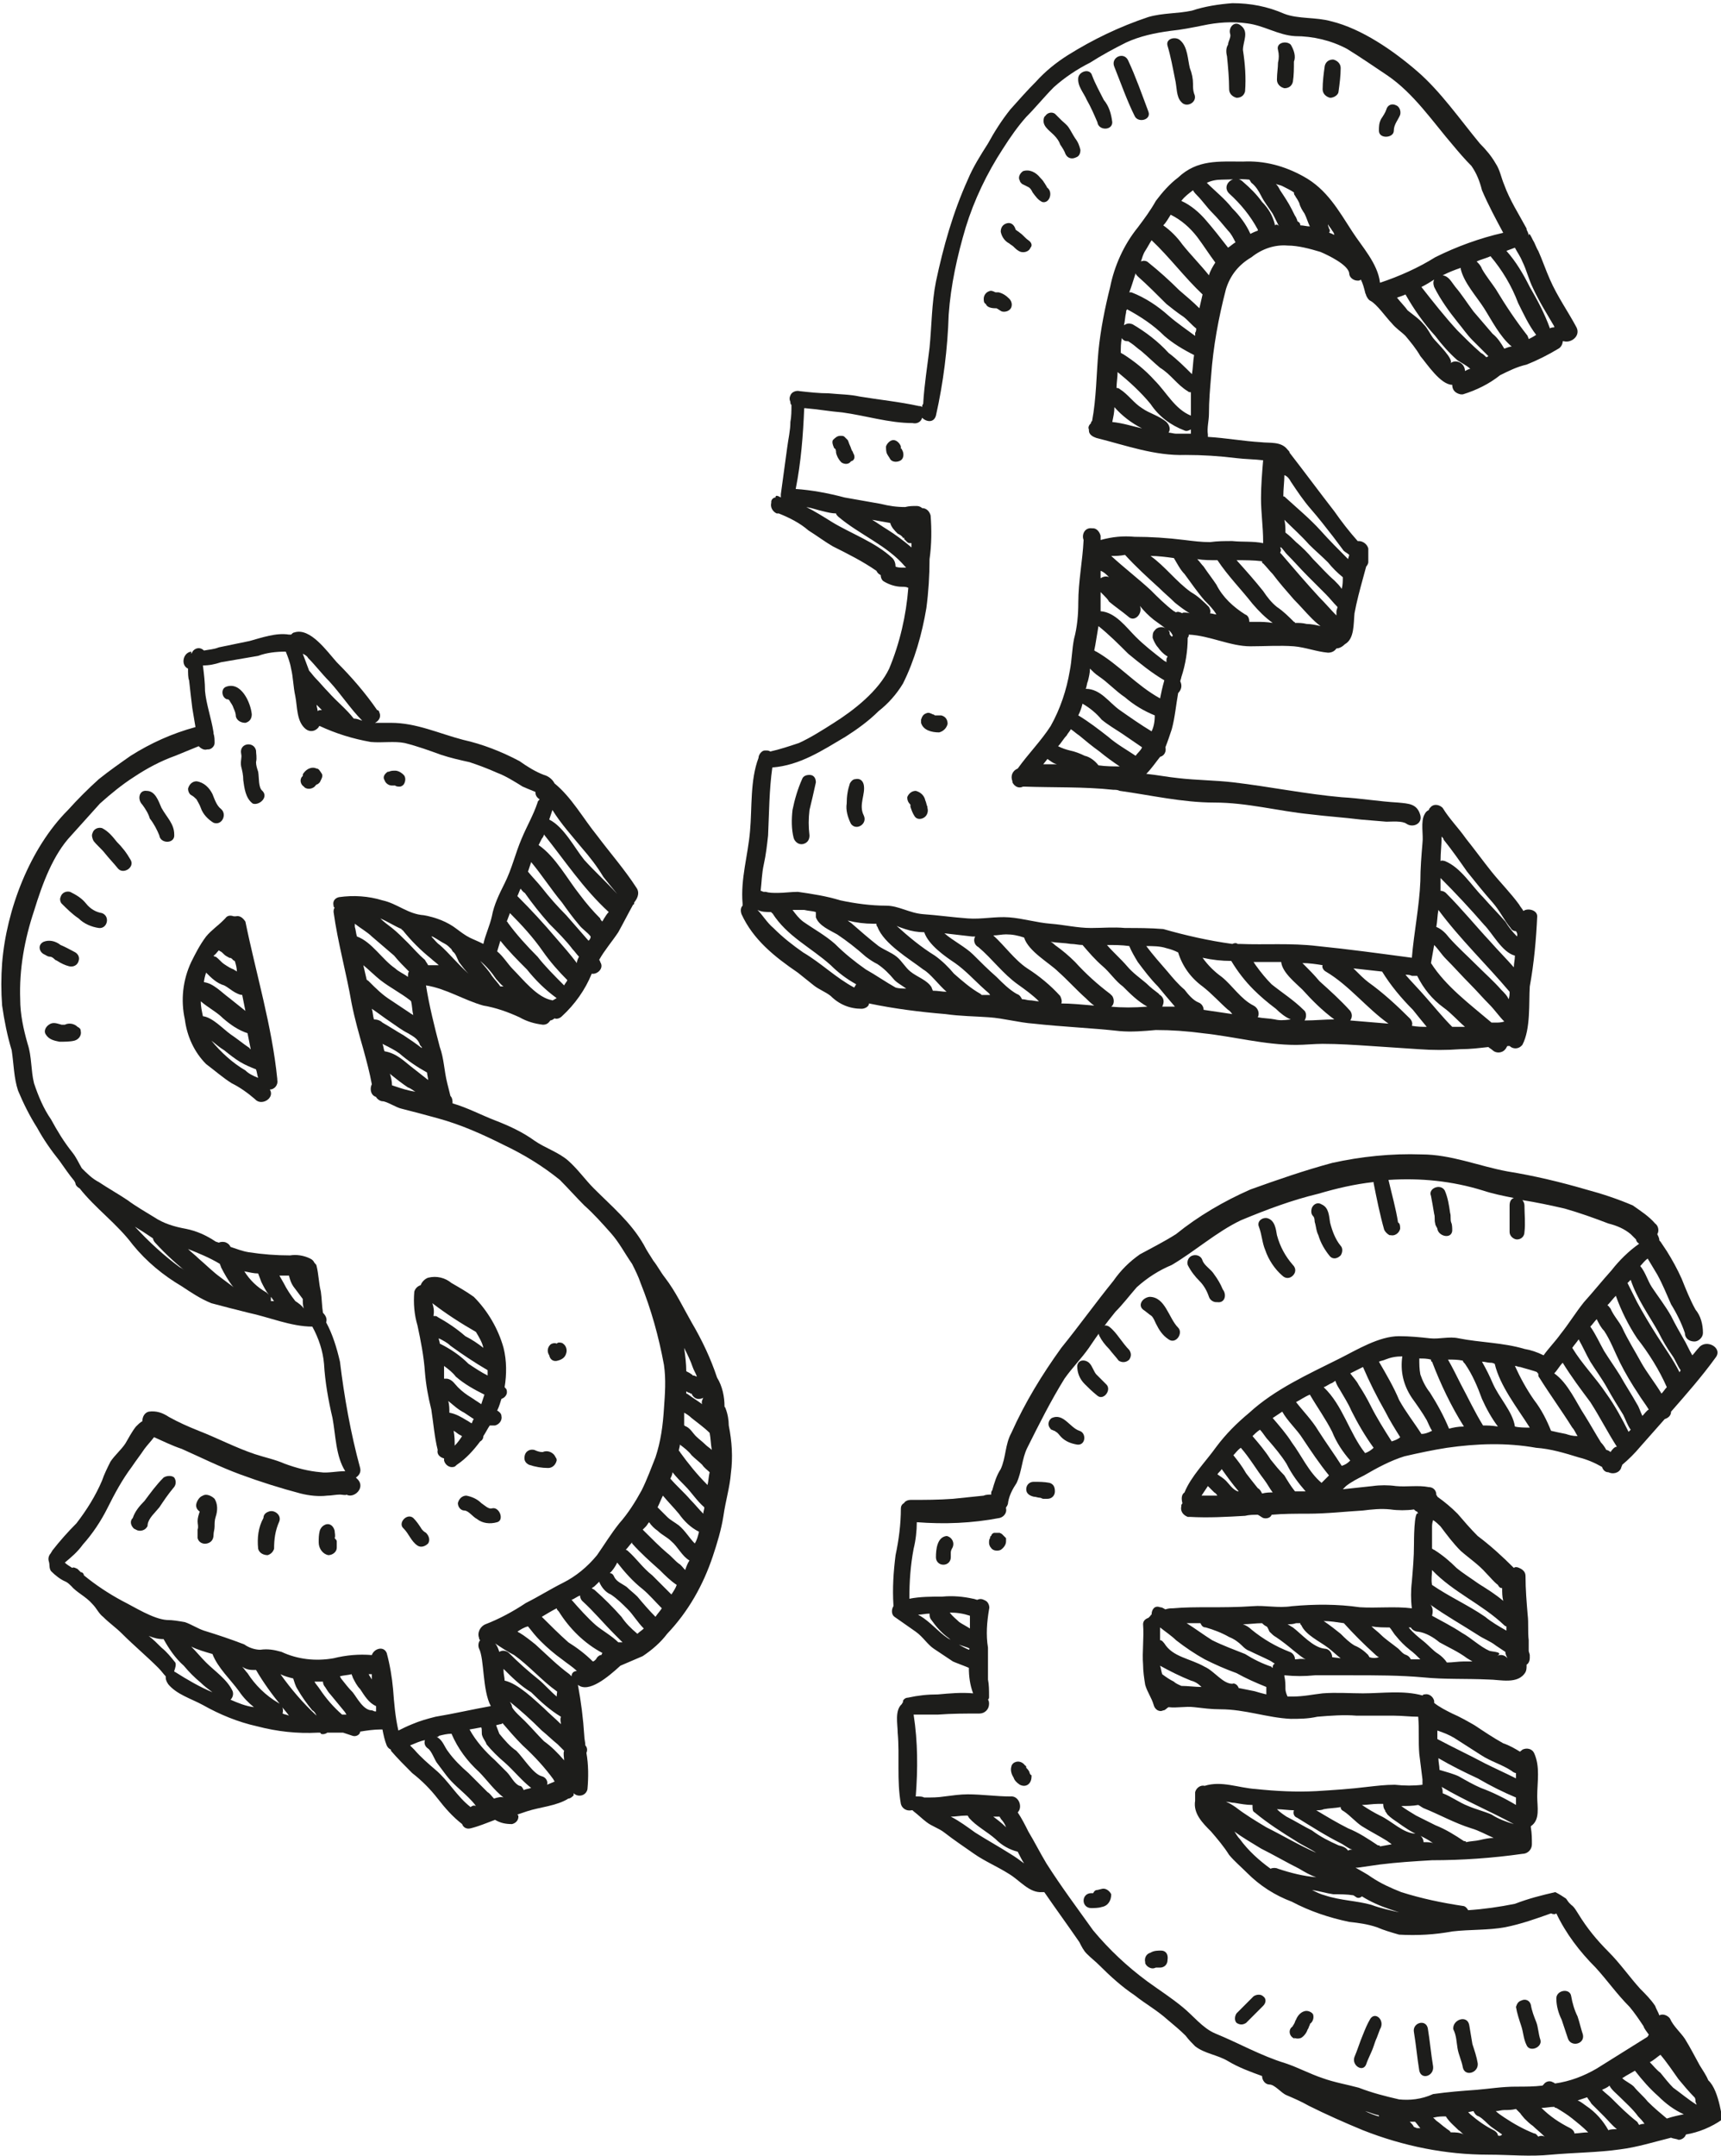 <?xml version="1.0" encoding="utf-8"?>
<!-- Generator: $$$/GeneralStr/196=Adobe Illustrator 27.6.0, SVG Export Plug-In . SVG Version: 6.00 Build 0)  -->
<svg version="1.1" id="Calque_1" xmlns="http://www.w3.org/2000/svg" xmlns:xlink="http://www.w3.org/1999/xlink" x="0px" y="0px"
	 viewBox="0 0 162 202.8" style="enable-background:new 0 0 162 202.8;" xml:space="preserve">
<style type="text/css">
	.st0{fill:#1D1D1B;}
</style>
<g id="Groupe_1897">
	<g>
		<g id="Groupe_1896">
			<path id="Tracé_1435" class="st0" d="M144,92.8c0.4-2.2,0.6-4.4,0.7-6.6c0-0.6-0.9-0.8-1.3-0.5c-0.1-0.2-0.3-0.4-0.4-0.6
				c-0.8-1.1-1.8-2.1-2.6-3.1c-0.8-1-1.6-2.1-2.4-3.1c-0.7-1-1.6-1.9-2.2-2.9c-0.3-0.3-0.8-0.4-1.1-0.1c-0.1,0.1-0.2,0.2-0.2,0.3
				c-0.2,0.1-0.3,0.2-0.4,0.4c-0.4,0.7-0.1,1.9-0.2,2.7c-0.1,1.2-0.2,2.4-0.2,3.6c-0.1,2.4-0.6,4.8-0.8,7.2c-3-0.4-5.9-0.8-8.9-1.1
				c-2.5-0.3-4.9-0.1-7.3-0.2c-0.1,0-0.1,0-0.2,0c-0.1-0.1-0.3-0.1-0.5,0c-2.2-0.3-4.4-0.8-6.5-1.4c-1.2-0.1-2.4-0.1-3.6-0.1
				c-1.1-0.1-2.1,0-3.2,0c-1.3,0-2.5-0.3-3.8-0.4c-1.3-0.1-2.6-0.5-3.9-0.6s-2.6,0.2-3.9,0.1c-1.4-0.1-2.8-0.3-4.2-0.4
				c-1.3-0.1-2.3-0.8-3.5-0.8c-1.4,0-2.9-0.2-4.3-0.5c-1.3-0.4-2.6-0.6-4-0.8c-0.6,0-1.3,0.1-1.9,0.1c-0.4,0-0.8,0-1.1-0.1
				c-0.2,0-0.3,0-0.2,0c-0.1,0-0.2-0.1-0.3-0.1c0.1-0.8,0.1-1.6,0.3-2.5c0.2-0.9,0.3-1.8,0.4-2.7c0.1-2.1,0.1-4.3,0.4-6.4
				c2.6-0.2,4.7-1.6,6.9-2.9c1.1-0.7,2.2-1.5,3.1-2.4c0.9-0.7,1.7-1.6,2.3-2.6c1.1-2.2,1.8-4.7,2.2-7.1c0.2-1.5,0.3-3.1,0.3-4.6
				c0.2-1.4,0.2-2.8,0.1-4.1c-0.1-0.4-0.4-0.7-0.8-0.7c-0.1-0.1-0.3-0.2-0.5-0.2c-0.4,0-0.7,0-1.1,0.1c-0.8,0-1.5-0.1-2.3-0.3
				c-1.1-0.2-2.3-0.4-3.4-0.6c-1.5-0.4-3.1-0.7-4.6-0.8c0.5-2.5,0.7-5.1,0.8-7.6l0.1,0c1.2,0.1,2.3,0.3,3.5,0.4c2.2,0.3,4.4,1,6.6,1
				c0.4,0.1,0.8-0.1,0.9-0.5c0.4,0.4,1.1,0.5,1.3-0.2c0.7-3.1,1.1-6.3,1.2-9.5c0.2-2.8,0.8-5.5,1.6-8.2c0.8-2.6,2-5.1,3.5-7.4
				c0.7-1.1,1.4-2.1,2.2-3c0.9-0.9,1.7-1.9,2.6-2.8c1-0.9,2.2-1.7,3.4-2.3c1.1-0.7,2.2-1.3,3.4-1.9c1.3-0.6,2.7-0.9,4.2-1.1
				c1-0.1,2-0.3,3-0.5c1.4-0.3,2.8-0.4,4.2-0.2c1.6,0.2,2.9,1.1,4.5,1.2c1.7,0,3.4,0.4,4.9,1.2c1.3,0.8,2.6,1.7,3.8,2.5
				c2.5,1.7,4.3,4.4,6.2,6.6c0.5,0.6,1.1,1.3,1.7,1.9c0.5,0.7,0.8,1.5,1,2.3c0.6,1.4,1.3,2.7,2,4c-2.2,0.5-4.4,1.3-6.4,2.3
				c-1.6,1-3.4,1.8-5.2,2.4c-0.2-1.8-1.7-3.4-2.6-4.8c-1.3-2-2.4-4-4.6-5.2c-1.8-1-3.7-1.5-5.7-1.4c-2.3,0-4.3-0.2-6.1,1.5
				c-0.8,0.6-1.5,1.4-2.1,2.2c-0.5,0.9-1.1,1.7-1.7,2.5c-1.3,1.6-2.2,3.6-2.6,5.6c-0.5,2-0.9,4-1.1,6c-0.2,2.2-0.2,4.5-0.6,6.6
				c-0.1,0.1-0.1,0.1-0.1,0.2c-0.2,0.2-0.3,0.4-0.2,0.6l0,0.1c0,0.4,0.4,0.6,0.7,0.7c2.8,0.7,5.5,1.7,8.4,1.6c1.6,0,3.2,0.1,4.8,0.3
				c0.8,0.1,1.7,0.1,2.5,0.2c-0.1,1.2-0.2,2.4-0.2,3.6c0,1.3,0.2,2.7,0.2,4c0,0.1,0,0.1,0,0.2c-0.9-0.2-2-0.1-2.9-0.2
				c-0.7,0-1.4,0-2.1,0.1c-0.8,0-1.6-0.1-2.4-0.2c-1.6-0.2-3.2-0.3-4.7-0.3c-1.1-0.1-2.1,0-3.2,0.3c0-0.1,0-0.3,0-0.4
				c-0.1-0.4-0.4-0.7-0.7-0.7l-0.1,0c-0.7-0.1-1,0.6-0.8,1.1c-0.1,2-0.5,3.9-0.5,5.9c0,1.1-0.1,2.3-0.4,3.4c-0.2,1-0.2,2-0.4,3
				c-0.3,1.8-0.9,3.6-1.8,5.2c-0.9,1.4-2.1,2.6-3.1,4c-0.5,0.2-0.7,0.7-0.5,1.2c0,0,0,0,0,0.1v0c0.2,0.4,0.6,0.6,1,0.4
				c0,0,0.1,0,0.1,0c2.8,0.1,5.6,0,8.4,0.3c0.2,0,0.4,0,0.6,0.1l0,0c2.9,0.4,5.9,1.1,8.9,1.1c3.1,0,6,0.8,9,1.1
				c1.6,0.2,3.2,0.3,4.8,0.5l2.4,0.2c0.5,0,1.5-0.1,1.9,0.2l0,0c0.6,0.4,1.5,0,1.3-0.8c-0.3-1.1-1.1-1.1-2.1-1.2
				c-1.8-0.1-3.5-0.4-5.3-0.5c-3.4-0.3-6.8-1-10.2-1.4c-1.7-0.2-3.5-0.2-5.2-0.4c-1-0.1-2-0.3-3-0.4c0.5-0.5,0.9-1.1,1.3-1.6
				c0.4-0.1,0.6-0.5,0.5-0.9c0.2-0.5,0.4-1.1,0.6-1.7c0.3-1.1,0.4-2.3,0.6-3.4c0.3-0.3,0.4-0.7,0.2-1.1c0-0.1,0.1-0.3,0.1-0.4
				c0.4-1.2,0.6-2.5,0.6-3.7c0.1-0.1,0.1-0.2,0.1-0.3c2,0.1,3.9,1.1,5.8,1.1c1.4,0,2.7-0.1,4.1,0c1.1,0.1,2.1,0.5,3.2,0.6
				c0.3,0,0.6-0.1,0.8-0.4c0.3,0,0.6-0.2,0.8-0.4c0.9-0.5,0.8-1.9,0.9-2.9c0.2-1.1,0.5-2.2,0.8-3.3c0.1-0.4,0.2-0.7,0.3-1.1
				c0.1-0.1,0.2-0.3,0.2-0.4c0-0.2,0-0.3,0-0.5c0-0.3,0-0.6,0-0.8c-0.1-0.4-0.5-0.7-0.9-0.7l-0.1,0h0c-0.8-0.9-1.5-1.8-2.2-2.8
				c-1.4-1.8-2.8-3.7-4.2-5.5c0-0.1-0.1-0.2-0.2-0.3c-0.6-0.8-1.7-0.6-2.5-0.7c-1.7-0.1-3.3-0.4-5-0.5c0-0.1,0-0.1,0-0.2
				c-0.1-0.7,0.1-1.3,0.1-2c0-1.2,0.1-2.3,0.2-3.5c0.2-2.8,0.7-5.5,1.4-8.2c0.4-1.3,1.2-2.3,2.4-3c1-0.8,2.2-1.2,3.4-1.1
				c1,0,2.1,0.3,3.1,0.6c0.7,0.3,2.6,1.2,2.7,2c0,0.4,0.4,0.7,0.8,0.7c0.1,0,0.2,0,0.3-0.1c0.2,0.4,0.3,0.8,0.4,1.2
				c0,0.1,0.1,0.2,0.1,0.3c0.1,0.2,0.2,0.4,0.4,0.5c0.6,0.3,1.5,1.6,2,2.1c0.4,0.5,0.9,0.8,1.3,1.2c0.5,0.6,1,1.2,1.4,1.9
				c0.6,0.7,1.9,2.7,3,2.7c0,0.5,0.3,0.8,0.8,0.9c0.1,0,0.1,0,0.2,0c1.3-0.4,2.5-1,3.5-1.8c0.8-0.4,1.6-0.8,2.5-1c1-0.4,2-0.9,3-1.5
				c0.2-0.1,0.4-0.4,0.4-0.7l0.1,0c0.7,0.2,1.6-0.5,1.2-1.3c-0.8-1.5-1.8-2.9-2.5-4.5c-0.4-0.9-0.7-1.8-1.1-2.7
				c-0.2-0.3-0.3-0.7-0.5-1c-0.1-0.2-0.4-0.9-0.4-0.4c0-0.2-0.1-0.4-0.2-0.6c0,0,0-0.1,0-0.1c-0.7-1.3-1.6-2.7-2.1-4.1
				c-0.3-0.7-0.4-1.4-0.8-2c-0.4-0.7-0.9-1.3-1.5-1.9c-1.9-2.3-3.7-4.9-5.9-6.8c-2.2-1.9-5.2-4-8.1-4.7c-1.4-0.4-3.1-0.2-4.4-0.7
				c-1.6-0.7-3.2-1-4.9-1c-1.3,0.1-2.6,0.3-3.8,0.7c-1.4,0.3-2.7,0.2-4.1,0.6c-2.7,0.9-5.2,2.1-7.6,3.6c-1.1,0.7-2.1,1.5-3,2.5
				c-0.8,0.8-1.6,1.7-2.4,2.6c-0.8,1-1.5,2.1-2.1,3.2c-0.7,1.1-1.4,2.2-1.9,3.4c-1.4,3.1-2.3,6.3-3,9.6c-0.4,2-0.4,4.2-0.6,6.2
				c-0.2,1.7-0.5,3.5-0.6,5.3c-0.1,0.1-0.1,0.2-0.1,0.3c-0.1-0.1-0.2-0.1-0.3-0.1c-1.8-0.4-3.8-0.6-5.6-0.9
				c-0.9-0.2-1.9-0.2-2.9-0.3c-0.9,0-1.8-0.1-2.7-0.2c-0.4-0.1-0.8,0.1-0.9,0.4c-0.1,0.2-0.1,0.4,0,0.6c0,0.1,0,0.2,0.1,0.3
				c0,0.5,0,1.1-0.1,1.6c0,0.8-0.2,1.6-0.3,2.4c-0.2,1.5-0.4,2.9-0.6,4.4c0,0.1,0,0.2,0,0.3C73,46.5,73,46.7,73,46.8
				c-0.2,0-0.4,0.2-0.4,0.4c0,0,0,0.1,0,0.1c-0.1,0.4,0.1,0.8,0.5,1c0.1,0,0.1,0,0.2,0c1,0.4,2,0.9,2.8,1.6c0.8,0.5,1.6,1.1,2.3,1.5
				c1.4,0.7,2.8,1.4,4.1,2.3c0.1,0.2,0.2,0.3,0.4,0.4c0,0.2,0.1,0.5,0.3,0.6c0.5,0.3,1.1,0.5,1.7,0.5c0.2,0,0.4,0,0.6,0.1
				c-0.2,2.6-0.8,5.2-1.8,7.6c-1,2.1-3.3,3.9-5.2,5.1c-1.1,0.7-2.2,1.4-3.3,1.9c-0.9,0.3-1.8,0.6-2.7,0.8c-0.1-0.1-0.3-0.1-0.4-0.1
				l-0.1,0c-0.3,0-0.6,0.4-0.6,0.7c0,0,0,0,0,0c-0.8,2.1-0.6,4.7-0.8,6.9c-0.2,2.3-0.9,4.5-0.7,6.8c0,0.1,0,0.1,0,0.2
				c-0.2,0.2-0.2,0.5-0.1,0.8c1.1,2.4,3.1,4,5.3,5.5c0.5,0.4,1,0.8,1.5,1.2s1.1,0.6,1.6,1c0.8,0.8,1.8,1.2,2.9,1.2
				c0.3,0,0.7-0.2,0.7-0.5c0,0,0,0,0,0c2.4,0.5,4.8,0.8,7.2,1c1.4,0.2,2.7,0.2,4.1,0.3c1.4,0.1,2.8,0.5,4.2,0.6
				c2.7,0.3,5.4,0.4,8.1,0.7c1.1,0.1,2.3,0,3.4-0.1c1.5,0,2.9,0.1,4.4,0.3c2.9,0.3,5.8,1.1,8.8,1.1c0.8,0,1.7-0.1,2.5-0.1
				c1.5,0,3,0.1,4.5,0.2c1.5,0.1,3,0.2,4.5,0.3c1.3,0.1,2.7,0.1,4,0c0.9,0,1.7-0.1,2.6-0.2c0.1,0.1,0.3,0.2,0.4,0.3
				c0.3,0.3,0.9,0.3,1.2-0.1c0.1-0.1,0.1-0.2,0.2-0.3l0.2,0c0.3,0.3,0.8,0.3,1.1,0c0,0,0.1-0.1,0.1-0.1
				C144.1,96.8,143.9,94.3,144,92.8 M104.4,54.3L104.4,54.3c-0.2-0.1-0.5-0.1-0.8,0.1c0-0.2,0-0.3,0-0.5c0-0.1,0-0.1,0-0.2
				C103.9,53.8,104.1,54,104.4,54.3 M98.2,71.9l0.4-0.5c0.3,0.2,0.5,0.4,0.9,0.5C99.1,71.9,98.7,71.9,98.2,71.9 M103.4,72
				c-0.3-0.4-0.8-0.8-1.3-0.9c-0.4-0.2-0.9-0.4-1.4-0.5c-0.4-0.1-0.7-0.2-1.1-0.4c0.3-0.3,0.5-0.7,0.8-1c0.1-0.2,0.3-0.4,0.4-0.6
				c0.3,0.2,0.5,0.4,0.8,0.6c0.6,0.5,1.2,1,1.9,1.5c0.6,0.5,1.3,1,1.9,1.4C104.8,72.1,104.1,72.1,103.4,72 M106.9,71.1
				c-0.9-0.6-1.8-1.1-2.6-1.8c-0.9-0.7-1.8-1.4-2.8-2c0.2-0.4,0.3-0.7,0.4-1.1c0.7,0.4,1.3,0.9,1.8,1.5c0.6,0.5,1.3,0.9,1.9,1.3
				c0.6,0.4,1.3,0.9,1.9,1.3C107.4,70.6,107.1,70.8,106.9,71.1 M108.4,68.8c-1-0.6-2-1.3-3-2c-1-0.7-1.8-2-3.2-2
				c0.1-0.2,0.1-0.5,0.2-0.7c0.1-0.4,0.2-0.8,0.2-1.2c0.3,0.3,0.5,0.5,0.8,0.7c0.9,0.6,1.6,1.4,2.5,2c0.8,0.7,1.8,1.3,2.8,1.7
				C108.7,67.9,108.6,68.4,108.4,68.8 M109.2,65.7c-2.2-1.2-3.9-3.2-6-4.4c-0.1,0-0.1-0.1-0.2-0.1l0.1-0.5c0.1-0.6,0.2-1.2,0.3-1.8
				c1,0.8,1.9,1.7,2.8,2.6c1.1,0.9,2.2,1.8,3.4,2.5C109.4,64.7,109.3,65.2,109.2,65.7 M109.8,62.1l0,0.2c-0.1-0.1-0.2-0.1-0.3-0.2
				c-0.9-0.7-1.8-1.4-2.6-2.2c-0.9-0.9-1.9-2.3-3.3-2.4c0-0.1,0-0.2,0-0.3c0-0.5,0-1,0-1.5c0.1,0.1,0.2,0.2,0.3,0.3
				c0.2,0.2,0.4,0.4,0.5,0.6c0.6,0.5,1.2,0.9,1.8,1.4c0.6,0.6,1.4-0.3,1.1-1c0.4,0.5,0.8,0.9,1.3,1.3c0.4,0.3,0.7,0.5,1.1,0.8
				c-0.3-0.2-0.8-0.1-1,0.2c-0.2,0.2-0.2,0.4-0.2,0.7c0.1,0.3,0.3,0.7,0.5,0.9c0.2,0.3,0.5,0.6,0.8,0.8c0,0,0.1,0,0.1,0.1
				C109.8,61.9,109.8,62,109.8,62.1 M110.3,59.9L110.3,59.9c-0.1-0.1-0.2-0.2-0.2-0.3c0,0,0-0.1,0-0.1c0-0.1-0.1-0.1-0.1-0.2
				c0.2,0.1,0.3,0.3,0.4,0.5C110.3,59.9,110.3,59.9,110.3,59.9 M111.3,57.7c-0.2-0.1-0.4-0.2-0.6-0.1c-0.1,0-0.1-0.1-0.2-0.1
				c-0.8-0.6-1.5-1.3-2.2-2c-1.2-1.1-2.5-2.1-3.7-3.2c0.4,0,0.8,0,1.3-0.1c1,1.1,2.1,2.1,3.2,3.1c0.5,0.5,1,0.9,1.5,1.4
				c0.5,0.4,0.9,0.7,1.4,1C111.8,57.6,111.2,57.6,111.3,57.7 M114.5,57.8c-0.2,0-0.4-0.1-0.6-0.1c0.1-0.2,0-0.4-0.1-0.6
				c-0.5-0.5-1-1-1.7-1.4c-0.7-0.5-1.3-1.1-1.9-1.7s-1.2-1.2-1.9-1.7c0.7,0,1.5,0.1,2.2,0.2c0.3,0.5,0.6,1.1,1,1.5
				c0.6,0.8,1.2,1.7,1.9,2.5C113.8,56.9,114.2,57.3,114.5,57.8L114.5,57.8 M118.3,58.5c-0.2,0-0.5,0-0.7,0c0-0.3-0.1-0.6-0.4-0.7
				c-1.1-0.7-2.1-1.6-2.7-2.8c-0.4-0.6-0.8-1.1-1.2-1.7c-0.2-0.2-0.4-0.5-0.6-0.7c0.6,0.1,1.2,0.1,1.9,0.1l0,0
				c1,1.5,2.2,2.7,3.3,4.1c0.6,0.7,1.2,1.3,1.9,1.8C119.2,58.5,118.7,58.5,118.3,58.5 M124.2,56.2c-1.2-1.3-2.4-2.7-3.6-4.1
				c0,0,0,0-0.1-0.1c0.1-0.2,0.1-0.3,0-0.5c0,0,0.1,0,0.1,0c0.2,0.2,0.4,0.5,0.5,0.6c0.7,0.7,1.3,1.4,2,2.1c0.6,0.6,1.1,1.1,1.7,1.7
				c0.4,0.4,0.7,0.8,1.1,1.2c0,0.1-0.1,0.3-0.1,0.4c0,0.1,0,0.2,0,0.4C125.3,57.4,124.8,56.8,124.2,56.2 M126.3,55.4
				c-0.2-0.3-0.4-0.5-0.7-0.8c-0.7-0.6-1.3-1.3-2-2c-0.5-0.6-1-1.1-1.6-1.6c-0.3-0.3-0.6-0.6-1-0.9c0-0.4,0-0.8-0.1-1.2
				c0.8,0.8,1.6,1.5,2.3,2.3c0.6,0.6,1.2,1.1,1.8,1.7c0.4,0.5,0.9,1,1.4,1.4C126.4,54.7,126.4,55,126.3,55.4 M121.5,45.3
				c0.6,0.9,1.2,1.8,1.9,2.6c0.7,0.8,1.4,1.7,2.1,2.6c0.3,0.4,0.6,0.8,0.9,1.2c0.1,0.2,0.4,0.3,0.6,0.5c0,0.1-0.1,0.3-0.1,0.4
				c-0.9-0.9-1.8-1.8-2.6-2.7c-1-1.1-2.2-2.1-3.3-3.1c-0.1-0.1-0.1-0.1-0.2-0.1c0-0.7,0.1-1.4,0.1-2
				C121.2,44.8,121.4,45.1,121.5,45.3 M119.8,54c0.6,0.8,1.3,1.6,2,2.4c0.6,0.6,1.1,1.2,1.7,1.8c0.1,0.1,0.4,0.4,0.8,0.7
				c-0.4-0.1-0.9-0.2-1.3-0.2c-0.4-0.1-0.7-0.1-1.1-0.1c0,0,0-0.1-0.1-0.1c-0.5-0.5-1-1-1.6-1.4c-0.5-0.4-0.9-0.9-1.3-1.5
				c-0.8-1-1.6-1.9-2.5-2.9c0.8,0,1.6,0,2.4,0.1c0,0.1,0,0.2,0.1,0.2C119.2,53.3,119.5,53.7,119.8,54 M107.8,23.6
				c0.2-0.3,0.4-0.7,0.6-1c1.7,1.6,3.1,3.5,4.8,5.1c-0.1,0.4-0.2,0.9-0.3,1.3c-0.6-0.6-1.2-1.1-1.9-1.7c-0.9-0.9-1.9-1.8-2.9-2.6
				c-0.2-0.2-0.5-0.2-0.7-0.1C107.5,24.3,107.6,23.9,107.8,23.6 M106.9,25.7c0,0.1,0.1,0.2,0.2,0.3c0.9,0.8,1.8,1.7,2.7,2.6
				c0.5,0.4,1,0.8,1.6,1.2c0.4,0.3,0.8,0.8,1.2,1.1c0,0.1,0,0.3-0.1,0.4c0,0.1,0,0.2,0,0.3c-0.8-0.6-1.7-1.2-2.5-1.9
				c-1-0.9-2.2-1.7-3.5-2.2c-0.1,0-0.1,0-0.2,0C106.5,27,106.7,26.3,106.9,25.7 M106,29.4c0-0.1,0-0.2,0.1-0.3
				c1.3,0.7,2.5,1.5,3.5,2.5c0.8,0.7,1.8,1.3,2.8,1.8c-0.1,0.6-0.1,1.2-0.2,1.8c-0.7-0.7-1.4-1.4-2.2-2c-1-1.1-2.2-2-3.4-2.7
				c-0.3-0.1-0.5-0.1-0.8,0.1C105.9,30.2,105.9,29.8,106,29.4 M105.6,31.8c0.1,0.2,0.3,0.3,0.5,0.3l0.1,0l0.3,0.2
				c0.3,0.2,0.6,0.5,0.9,0.7c0.6,0.5,1.2,1.1,1.8,1.6c0.5,0.3,0.9,0.7,1.3,1.1c0.4,0.4,0.8,0.8,1.3,1.1c0.1,0.1,0.2,0.1,0.3,0.1
				c0,0.7,0,1.5,0,2.2c0,0,0,0,0,0c-1.5-0.6-2.3-2.2-3.4-3.3c-0.9-1-1.9-1.8-3-2.5c-0.1,0-0.1-0.1-0.2-0.1
				C105.5,32.7,105.5,32.3,105.6,31.8 M104.7,39.7c0.1-0.5,0.2-0.9,0.2-1.4c0.7,0.8,1.6,1.5,2.6,2C106.6,40.1,105.7,39.8,104.7,39.7
				 M110.7,40.8c-0.2,0-0.5-0.1-0.7-0.1c0.2-0.3,0.1-0.7-0.2-1c-0.7-0.6-1.6-0.8-2.3-1.3c-0.8-0.5-1.3-1.3-2.1-1.8
				c-0.1-0.1-0.2-0.1-0.3-0.1c0-0.5,0.1-1,0.1-1.5c1.1,0.9,2.2,1.9,3.1,3c0.8,1.2,1.9,2,3.2,2.5c0.2,0.1,0.4,0,0.6-0.1
				c0,0.1,0,0.2,0,0.4C111.6,40.8,111.2,40.8,110.7,40.8 M113.8,25.9c-0.8-1-1.7-1.9-2.5-2.9c-0.5-0.7-1.1-1.3-1.8-1.8
				c0.3-0.3,0.5-0.7,0.7-1l0,0c1,0.5,1.8,1.2,2.5,2.1c0.6,0.8,1.1,1.6,1.7,2.4C114.2,25,113.9,25.5,113.8,25.9 M115.6,23.3
				C115.6,23.3,115.6,23.3,115.6,23.3c-0.7-0.9-1.4-1.8-2.1-2.6c-0.6-0.7-1.4-1.4-2.3-1.8c0.3-0.4,0.7-0.7,1.1-1
				c0.1,0.2,0.3,0.4,0.4,0.5c0.5,0.5,0.9,1.1,1.4,1.6c0.5,0.5,1,1.1,1.5,1.7c0.3,0.3,0.5,0.7,0.7,1.1
				C116.1,22.9,115.9,23.1,115.6,23.3 M120,21.2c0,0,0-0.1,0-0.1c-0.2-0.8-0.6-1.5-1.2-2.1c-0.5-0.7-1.1-1.3-1.8-1.9
				c-0.8-0.8-2.1,0.3-1.3,1.1c1.1,1,2,2.1,2.7,3.4c0,0,0,0,0,0.1c-0.3,0.1-0.5,0.2-0.7,0.3c-0.4-0.9-1-1.7-1.7-2.4
				c-0.7-0.9-1.6-1.6-2.4-2.4c0.4-0.2,0.9-0.3,1.4-0.3c0.8,0,1.7-0.1,2.6,0c0.1,0.1,0.1,0.2,0.2,0.3c0.4,0.3,0.7,0.8,0.9,1.2
				c0.3,0.6,0.7,1.1,1.1,1.7c0.2,0.4,0.4,0.8,0.6,1.2C120.3,21.1,120.1,21.1,120,21.2 M122.4,21.2c0-0.2-0.1-0.3-0.3-0.4
				c0.1,0.1-0.1-0.4-0.2-0.5c-0.1-0.2-0.2-0.4-0.3-0.6c-0.3-0.6-0.7-1.2-1.1-1.8c-0.1-0.2-0.2-0.4-0.4-0.6c0.2,0.1,0.4,0.1,0.6,0.2
				c0.4,0.2,0.8,0.4,1.1,0.6c0,0.1,0,0.2,0.1,0.3c0.1,0.2,0.2,0.3,0.3,0.5c0,0,0.1,0.2,0.1,0.2c0.1,0.4,0.3,0.7,0.5,1
				c0.2,0.4,0.3,0.8,0.5,1.2C123,21.3,122.7,21.2,122.4,21.2 M125.1,21.9c0.1-0.1,0.1-0.3,0-0.4c0-0.1-0.1-0.2-0.1-0.4
				c0.1,0.2,0.3,0.4,0.4,0.6c0.1,0.1,0.2,0.3,0.2,0.4C125.4,22,125.2,21.9,125.1,21.9 M137.9,34.9c0-0.5-0.4-0.9-0.9-0.9
				c-0.2,0-0.4,0.1-0.5,0.2c0.5-0.3-1.3-2-1.6-2.4c-0.3-0.4-0.5-0.9-0.9-1.3c-0.4-0.5-1-0.9-1.5-1.3c-0.2-0.3-0.6-0.7-1-1.2
				c0.3-0.1,0.6-0.2,0.8-0.3c0.8,1.4,1.7,2.7,2.8,3.9c0.6,0.8,1.3,1.6,2.1,2.3c0.3,0.2,0.9,0.5,1.2,0.8
				C138.3,34.7,138.1,34.8,137.9,34.9 M139.9,33.6c-0.2-0.2-0.3-0.3-0.5-0.4c-0.8-0.7-1.5-1.4-2.2-2.1c-1.2-1.3-2.3-2.7-3.4-4.1
				c0.4-0.2,0.9-0.5,1.2-0.7c-0.1,0.2-0.1,0.4,0,0.7c0.6,1.2,1.4,2.3,2.2,3.3c0.5,0.6,0.9,1.2,1.4,1.7c0.5,0.5,1,1,1.5,1.5
				C140.1,33.5,140,33.6,139.9,33.6 M141.6,32.8c-0.3-0.5-0.6-1-1.1-1.4c-0.6-0.7-1.2-1.4-1.8-2.1c-0.6-0.8-1.1-1.6-1.7-2.3
				c-0.4-0.5-0.6-1-1.2-1.1c0.6-0.3,1.1-0.5,1.7-0.7c0,0,0,0.1,0,0.1c0.3,1.3,1.5,2.6,2.2,3.7s1.5,2.7,2.6,3.6
				C142.1,32.6,141.9,32.7,141.6,32.8 M143.9,31.9c0-0.1-0.1-0.2-0.1-0.3c-1.1-1.4-2.1-2.9-3-4.4c-0.4-0.6-0.9-1.2-1.3-1.9
				c-0.1-0.3-0.3-0.5-0.5-0.7c0.4-0.2,0.9-0.3,1.3-0.5c1.1,1.3,2,2.8,2.6,4.4c0.5,1,1,2.1,1.7,3C144.3,31.7,144.1,31.8,143.9,31.9
				 M142.6,23.3c0.2,0.4,0.5,0.8,0.7,1.3c0.4,0.8,0.6,1.7,1,2.5c0.6,1.3,1.3,2.4,2,3.6c0,0,0,0.1,0,0.1c-0.1,0-0.3,0-0.4,0.1l0,0
				c-0.5-1.4-1.2-2.7-1.9-3.9c-0.6-1.2-1.3-2.4-2.2-3.4L142.6,23.3 M85,53.4c-0.2,0-0.5,0-0.7-0.1c0-0.3-0.1-0.6-0.3-0.8
				c-1.6-1.5-3.9-2.3-5.7-3.4c-0.8-0.5-1.6-1-2.4-1.4c0.6,0.1,1.1,0.3,1.6,0.4c0.4,0.1,0.8,0.2,1.2,0.2c0,0.1,0.1,0.2,0.2,0.3
				c2,1.7,4.6,2.7,6.3,4.7c0,0,0,0,0.1,0.1C85.2,53.4,85.1,53.4,85,53.4 M83.5,49.8c-0.5-0.3-0.9-0.6-1.4-0.9
				c0.6,0.1,1.1,0.2,1.7,0.3c0.1,0.4,0.4,0.7,0.7,1c0.2,0.1,0.4,0.2,0.5,0.4c0,0,0,0,0.1,0s0,0,0,0.1l0,0l0.1,0.1
				c0.1,0.1,0.1,0.1,0.2,0.2c0.1,0.1,0.2,0.1,0.4,0.1c0,0.1,0,0.3,0,0.4C85.1,50.9,84.3,50.3,83.5,49.8 M80.4,92.9
				c-1.7-0.9-3.1-2.3-4.8-3.3c-1-0.7-1.9-1.4-2.8-2.3c-0.6-0.5-1-1.2-1.5-1.7c0.4,0.2,0.8,0.2,1.3,0.2c0,0,0,0.1,0.1,0.1
				c1.4,2.2,3.6,3.2,5.5,4.9c0.7,0.7,1.5,1.3,2.4,1.8C80.5,92.7,80.5,92.8,80.4,92.9 M84.3,92.9c-0.9-0.5-1.9-1.2-2.8-1.7
				c-1-0.7-2-1.5-2.9-2.4c-0.9-0.8-2-1.4-3-2.1c-0.4-0.3-0.7-0.7-1-1.1c0.4,0,0.7,0,1.1,0c0.4,0.1,0.8,0.1,1.1,0.2
				c0,0.2,0,0.3,0,0.5c0.3,0.8,1.3,1.2,2,1.6c0.9,0.6,1.8,1.3,2.7,2.1c0.4,0.3,0.7,0.5,1.1,0.7c0.6,0.4,1.1,0.9,1.6,1.5
				c0.3,0.3,0.7,0.5,1.1,0.8C85,93,84.6,93,84.3,92.9 M89.1,93.3c-0.4,0-0.8-0.1-1.3-0.1c0-0.1-0.1-0.2-0.1-0.3
				c-0.4-0.7-1.4-1-2-1.5c-0.5-0.4-0.8-1-1.3-1.4s-1.1-0.6-1.7-1c-0.9-0.7-1.7-1.4-2.5-2.1c-0.1-0.1-0.3-0.2-0.4-0.3
				c0.8,0.2,1.6,0.3,2.4,0.3c0.1,0,0.2,0,0.3,0c0,0.1,0,0.2,0.1,0.3c0.6,1.6,3,3,4.3,4C87.6,91.6,88.3,92.6,89.1,93.3L89.1,93.3
				 M92.7,93.6c-0.1,0-0.2,0-0.3,0c0,0-0.1-0.1-0.1-0.1c-0.9-0.5-1.7-1.2-2.5-1.9c-0.5-0.6-1.1-1.2-1.8-1.7
				c-1.3-0.8-2.5-1.8-3.6-2.8c0.2,0.1,0.5,0.2,0.8,0.3c0.6,0.2,1.2,0.3,1.8,0.3c0.4,1.2,2,2.3,2.9,2.9c1,0.7,1.9,1.7,2.8,2.5
				c0.2,0.2,0.4,0.3,0.5,0.5C93,93.6,92.8,93.6,92.7,93.6 M96.9,94.1c-0.2,0-0.4-0.1-0.7-0.1c-0.1-0.2-0.2-0.4-0.5-0.5
				c-0.7-0.4-1.3-1-1.9-1.6c-0.8-0.7-1.5-1.4-2.2-2.1c-0.7-0.7-1.9-1.3-2.7-2c0.9,0.1,1.7,0.2,2.6,0.3c0.1,0,0.2,0,0.3,0
				c-0.2,0.3-0.1,0.8,0.3,1c1.3,1.1,2.3,2.5,3.7,3.5c0.7,0.5,1.4,1,2,1.6l0,0C97.5,94.2,97.2,94.1,96.9,94.1 M99.9,94.4
				c0.1-0.2,0-0.5-0.1-0.7c-0.9-1-2-1.9-3.1-2.6c-1.2-0.8-2.1-2.1-3.2-3.1c0.4,0,0.8-0.1,1.2-0.1c0.6,0,1.1,0.1,1.7,0.3
				c0.4,1.3,2.4,2.4,3.2,3.2c0.9,0.8,1.7,1.7,2.6,2.5c0.2,0.2,0.5,0.5,0.8,0.7C101.8,94.5,100.8,94.4,99.9,94.4 M104.6,94.7
				c0.3-0.2,0.3-0.7,0.1-1c-0.1-0.1-0.1-0.1-0.2-0.2c-1.2-0.9-2.3-1.9-3.3-3c-0.6-0.6-1.2-1.1-1.9-1.6c-0.1-0.1-0.2-0.2-0.4-0.3
				c0.6,0.1,1.3,0.1,1.9,0.2c0.4,0,0.7,0.1,1.1,0.1c0.6,0.7,1.2,1.4,1.9,2c0.7,0.6,1.2,1.4,1.9,1.9c0.7,0.7,1.4,1.4,2.3,1.9
				C106.7,94.8,105.6,94.8,104.6,94.7 M109.4,94.7c0.2-0.4,0.2-0.8-0.2-1.1c0,0-0.1,0-0.1-0.1c-0.4-0.3-0.8-0.6-1.2-1
				c-0.6-0.5-1.3-1-1.8-1.6c-0.6-0.7-1.3-1.3-1.9-2c0.7,0,1.4,0,2.1,0.1c0.2,0.5,0.5,1,0.8,1.5c0.6,0.8,1.2,1.6,1.9,2.3
				c0.4,0.5,1,1.2,1.6,1.9C110.1,94.7,109.8,94.7,109.4,94.7 M113.3,95c0-0.3-0.2-0.6-0.5-0.7c-0.5-0.2-1-0.8-1.3-1.2
				c-0.6-0.5-1.1-1.1-1.6-1.7c-0.7-0.8-1.4-1.6-2-2.4c0.6,0,1.3,0,1.9,0.2c0.4,0.1,0.7,0.2,1.1,0.4c0.4,1.3,1.2,2.4,2.3,3.2
				c0.9,0.7,1.6,1.5,2.4,2.2c0.2,0.1,0.3,0.3,0.4,0.4L113.3,95 M120,95.9c-0.5-0.1-1.1-0.1-1.6-0.2c0.2-0.4,0-0.9-0.4-1.1
				c-1.2-0.6-2-1.9-3-2.7c-0.7-0.5-1.3-1.1-1.8-1.8c0.9,0.2,1.8,0.3,2.7,0.3c0.6,1,1.3,1.9,2.1,2.7c0.6,0.6,1.3,1.2,2.1,1.8
				c0.4,0.4,0.9,0.8,1.4,1C120.8,96,120.4,96,120,95.9 M122.8,96c0.2-0.3,0.2-0.8-0.1-1c-0.9-0.9-2-1.6-3-2.4
				c-0.5-0.5-1-1.1-1.5-1.8l-0.2-0.3c0.9,0,1.7,0,2.6,0c0.1,1,1.4,2,2,2.6c0.9,1,1.9,2,3,2.8C124.7,95.9,123.8,96,122.8,96
				 M127.1,96c0.2-0.3,0.2-0.6,0-0.9c-0.9-1-1.9-1.9-2.9-2.8c-0.5-0.6-1-1.1-1.6-1.7c0.6,0,1.3,0.1,1.9,0.2
				c-0.1,0.2,0.1,0.5,0.3,0.6c2.2,1.3,3.8,3.4,5.9,4.9C129.5,96.2,128.3,96.1,127.1,96 M132.9,96.5c0.1-0.2,0-0.5-0.2-0.7
				c-1.2-1.2-2.5-2.4-3.9-3.4c-0.4-0.3-0.9-0.8-1.4-1.3c0.9,0.1,1.8,0.2,2.7,0.3c0.8,1.3,1.8,2.5,2.9,3.6c0.4,0.5,0.8,1,1.3,1.6
				C133.9,96.6,133.4,96.6,132.9,96.5 M136.7,96.6C136.7,96.6,136.7,96.6,136.7,96.6c-0.9-0.9-1.7-1.9-2.5-2.8
				c-0.6-0.7-1.3-1.4-1.9-2.1c0.2,0,0.4,0,0.6,0.1c0.2,0,0.3,0,0.5,0c0.6,1.2,1.4,2.2,2.5,3c0.7,0.5,1.3,1.2,2,1.8
				C137.5,96.6,137.1,96.6,136.7,96.6 M140.8,96.2c-0.1,0-0.3,0-0.4,0c-2-1.7-4.3-3.4-5.7-5.6c0.1-0.6,0.2-1.1,0.3-1.7
				c0.4,0.4,0.7,0.9,1.1,1.3c0.8,0.8,1.5,1.6,2.3,2.4c0.6,0.6,1.2,1.3,1.8,1.9c0.5,0.5,0.9,1.1,1.4,1.6c0,0,0,0,0,0
				C141.3,96.2,141,96.2,140.8,96.2 M135.6,82.6c1.4,1.4,2.8,2.9,4.1,4.4c0.8,0.8,1.7,2.6,2.9,2.9c0,0.4-0.1,0.7-0.1,1.1
				c-0.7-0.8-1.5-1.6-2.2-2.4c-1.4-1.5-2.7-3.1-4.2-4.6c-0.1-0.1-0.3-0.2-0.5-0.2c0,0,0-0.1,0-0.1C135.6,83.3,135.6,82.9,135.6,82.6
				 M141.3,93.1c-0.7-0.8-1.5-1.5-2.3-2.3c-0.9-0.9-1.8-1.7-2.6-2.6c-0.3-0.4-0.7-0.8-1.2-1c0.1-0.5,0.1-1.1,0.2-1.6
				c2,2.7,4.5,5.1,6.7,7.7c0,0,0,0,0,0c0,0.2,0,0.5-0.1,0.7C141.9,93.7,141.6,93.4,141.3,93.1 M142.8,88.1c-0.4-0.4-0.8-0.9-1.1-1.4
				c-0.7-0.8-1.4-1.5-2.1-2.3c-1.1-1.1-2.1-2.8-3.6-3.4c-0.1,0-0.2-0.1-0.4,0c0-0.8,0.1-1.5,0.1-2.3c0.1,0.1,0.2,0.2,0.2,0.3
				c0.8,1,1.5,2,2.2,3c0.8,1,1.6,2,2.4,2.9c0.7,0.8,1.1,1.7,1.7,2.4c0.1,0.2,0.3,0.3,0.5,0.3C142.9,87.9,142.8,88,142.8,88.1"/>
			<path id="Tracé_1436" class="st0" d="M93.7,29L93.7,29c0.1,0,0.1,0,0.1,0c0.2,0.1,0.3,0.2,0.5,0.3c0.4,0.1,0.8-0.1,0.9-0.4
				c0.1-0.3,0-0.6-0.2-0.8c-0.3-0.3-0.6-0.5-1-0.6c-0.1,0-0.2,0-0.2,0h-0.1l0,0c-0.2-0.1-0.4-0.2-0.6-0.1c-0.3,0.1-0.5,0.4-0.5,0.7
				c0,0.2,0,0.4,0.2,0.5C92.9,28.9,93.3,29,93.7,29"/>
			<path id="Tracé_1437" class="st0" d="M96.8,22.6c-0.3-0.2-0.5-0.5-0.8-0.7c-0.1-0.1-0.3-0.2-0.4-0.3c0,0,0,0,0,0c0,0,0,0,0,0
				c-0.1-0.4-0.4-0.7-0.8-0.6c-0.4,0.1-0.6,0.4-0.6,0.8c0.1,0.5,0.4,0.9,0.8,1.1c0.1,0.1,0.3,0.2,0.4,0.3c0.2,0.2,0.4,0.4,0.7,0.5
				c0.4,0.1,0.8-0.1,0.9-0.4C97.2,23.1,97.1,22.8,96.8,22.6"/>
			<path id="Tracé_1438" class="st0" d="M98.5,17.6c0.2,0.1,0,0,0-0.1c-0.1-0.1-0.1-0.2-0.2-0.3c-0.1-0.2-0.3-0.4-0.4-0.5
				c-0.4-0.5-1-0.8-1.6-0.6c-0.3,0.2-0.5,0.6-0.3,0.9c0,0.1,0.1,0.2,0.2,0.3c0.2,0.1,0.4,0.2,0.6,0.3c0.2,0.1,0.3,0.3,0.4,0.5
				c0.3,0.4,0.5,0.7,0.9,0.9C98.8,19.2,99.2,18,98.5,17.6"/>
			<path id="Tracé_1439" class="st0" d="M99.8,13.6c0.2,0.3,0.4,0.6,0.5,0.9c0.2,0.4,0.6,0.5,1,0.3c0.3-0.1,0.4-0.4,0.4-0.7
				c-0.1-0.4-0.2-0.7-0.5-1.1c-0.2-0.3-0.4-0.7-0.6-1c-0.2-0.3-0.5-0.5-0.7-0.7c-0.2-0.2-0.4-0.4-0.6-0.6c-0.3-0.2-0.7-0.1-0.9,0.2
				c0,0-0.1,0.1-0.1,0.1c-0.3,0.8,0.4,1.2,0.9,1.7C99.5,13,99.7,13.3,99.8,13.6"/>
			<path id="Tracé_1440" class="st0" d="M102.8,7.1c-0.2-0.7-1.2-0.4-1.3,0.2c-0.1,0.8,0.5,1.4,0.8,2.1c0.4,0.7,0.7,1.4,1,2.1
				c0.1,0.8,1.4,0.8,1.4,0c-0.1-0.8-0.3-1.5-0.8-2.1C103.5,8.6,103.1,7.9,102.8,7.1"/>
			<path id="Tracé_1441" class="st0" d="M108.1,10.5c-0.6-1.6-1.2-3.3-1.9-4.8c-0.4-0.9-1.7-0.3-1.3,0.6c0.6,1.5,1.2,3.2,1.9,4.6
				C107.1,11.6,108.4,11.3,108.1,10.5"/>
			<path id="Tracé_1442" class="st0" d="M111.2,9.6c0.5,0.6,1.6,0,1.2-0.8c-0.1-0.3-0.1-0.6-0.1-0.9c0-0.5-0.1-1-0.3-1.5
				c-0.2-0.8-0.2-2-0.9-2.6c-0.4-0.4-1.4-0.2-1.2,0.5c0.3,1,0.5,2.1,0.7,3.1C110.8,8.2,110.7,9.1,111.2,9.6"/>
			<path id="Tracé_1443" class="st0" d="M115.5,5.3c0.1,1,0.2,2.1,0.2,3.1c0,0.4,0.3,0.7,0.7,0.8c0.4,0,0.7-0.2,0.8-0.6
				c0.1-1.3,0-2.6-0.2-3.9c0-0.8,0.6-1.7-0.2-2.3c-0.6-0.5-1.2,0.2-1,0.8c0.1,0.3-0.2,0.7-0.2,1C115.4,4.5,115.4,4.9,115.5,5.3"/>
			<path id="Tracé_1444" class="st0" d="M120.2,7.5c0,0.4,0.3,0.7,0.7,0.8c0.4,0,0.7-0.2,0.8-0.6c0.1-0.6,0.1-1.3,0.1-1.9
				c0.2-0.5,0-1.1-0.3-1.6c-0.4-0.4-1.4-0.2-1.2,0.5c0.1,0.4,0.1,0.8,0,1.2C120.3,6.4,120.2,6.9,120.2,7.5"/>
			<path id="Tracé_1445" class="st0" d="M126,8.6c0.1-0.7,0.2-1.5,0.2-2.2c0-0.4-0.3-0.7-0.7-0.8c-0.4,0-0.7,0.2-0.8,0.6
				c-0.1,0.7-0.2,1.5-0.2,2.2c0,0.4,0.3,0.7,0.7,0.8C125.6,9.2,126,8.9,126,8.6"/>
			<path id="Tracé_1446" class="st0" d="M130.5,10.3c-0.1,0.3-0.3,0.6-0.5,0.9c-0.2,0.4-0.2,0.7-0.2,1.1c0,0.8,1.4,0.7,1.4,0
				c0-0.6,0.4-1,0.6-1.5c0.1-0.4-0.1-0.8-0.4-0.9C131,9.7,130.6,9.9,130.5,10.3"/>
			<path id="Tracé_1447" class="st0" d="M76.8,73.6c0-0.4-0.2-0.7-0.6-0.7c-0.3,0-0.6,0.1-0.7,0.4c-0.4,0.9-0.7,1.9-0.9,2.9
				c-0.1,0.9-0.1,1.8,0.1,2.6c0.1,0.4,0.5,0.7,0.9,0.6c0.4-0.1,0.6-0.4,0.6-0.8c-0.1-0.8-0.1-1.6,0-2.4
				C76.4,75.4,76.6,74.5,76.8,73.6"/>
			<path id="Tracé_1448" class="st0" d="M81.3,73.8c-0.1-0.4-0.4-0.6-0.8-0.5c-0.2,0-0.4,0.2-0.5,0.4c-0.2,0.6-0.3,1.2-0.3,1.9
				c-0.1,0.6,0.1,1.3,0.4,1.9c0.5,0.7,1.6,0,1.2-0.8C80.8,75.7,81.5,74.7,81.3,73.8"/>
			<path id="Tracé_1449" class="st0" d="M87.3,76c0,0,0-0.1,0-0.1c-0.1-0.2-0.1-0.4-0.2-0.6c-0.1-0.5-0.5-0.8-0.9-0.9
				c-0.4,0-0.7,0.3-0.8,0.6c0,0.3,0.1,0.5,0.3,0.7v0c0,0,0,0.1,0,0.1l0,0.1c0.1,0.3,0.2,0.6,0.4,0.9c0.2,0.3,0.6,0.3,0.9,0.1
				c0.3-0.2,0.4-0.6,0.3-0.9C87.4,76.1,87.4,76.1,87.3,76L87.3,76"/>
			<path id="Tracé_1450" class="st0" d="M80.3,42.6c0-0.1-0.1-0.2-0.1-0.2c-0.1-0.2-0.1-0.3-0.2-0.5c-0.1-0.2-0.1-0.3-0.2-0.5
				c-0.1-0.1-0.2-0.2-0.3-0.3c-0.1-0.1-0.2-0.1-0.4-0.1l0,0c-0.3,0-0.5,0.2-0.7,0.4c-0.1,0.2,0,0.5,0.1,0.7c0,0,0,0.1,0.1,0.1l0,0
				c0.1,0.1,0.1,0.3,0.1,0.4c0.1,0.4,0.3,0.7,0.5,0.9c0.3,0.2,0.7,0.2,0.9-0.1C80.5,43.3,80.5,42.9,80.3,42.6
				C80.2,42.5,80.3,42.7,80.3,42.6C80.3,42.6,80.3,42.6,80.3,42.6"/>
			<path id="Tracé_1451" class="st0" d="M84.8,42c-0.1-0.3-0.4-0.6-0.7-0.6c-0.3,0-0.6,0.3-0.7,0.6c0,0.2,0,0.5,0.1,0.7
				c0.1,0.2,0.2,0.3,0.3,0.5c0.2,0.3,0.7,0.3,1,0.1c0.3-0.2,0.3-0.7,0.1-1c0,0,0,0,0,0c0,0,0-0.1-0.1-0.1c0,0,0,0,0,0
				C84.8,42.1,84.8,42,84.8,42C84.8,42,84.8,42.1,84.8,42"/>
			<path id="Tracé_1452" class="st0" d="M89.2,68.1c0-0.4-0.2-0.7-0.6-0.8c-0.1,0-0.2,0-0.3,0l-0.2,0h0l-0.1,0h0
				c0,0-0.1-0.1-0.2-0.1c-0.2-0.1-0.4-0.2-0.6-0.1c-0.3,0.1-0.4,0.3-0.5,0.6c0,0.1,0,0.2,0,0.3c0.2,0.7,1,0.9,1.7,0.9
				C88.8,68.8,89.1,68.5,89.2,68.1"/>
			<path id="Tracé_1453" class="st0" d="M160.8,195.7c-0.2-0.5-0.5-0.9-0.8-1.4c-0.5-0.9-0.9-1.7-1.4-2.5c-0.4-0.6-1.1-1.2-1.4-1.9
				c-0.2-0.3-0.7-0.5-1-0.3c-0.1-0.3-0.3-0.6-0.4-0.9c-0.4-0.6-0.9-1.1-1.4-1.6c-1-1.1-1.9-2.4-3-3.5c-1.1-1.1-2-2.2-2.8-3.5
				c-0.2-0.3-0.4-0.7-0.7-0.9c-0.1-0.1-0.1-0.1-0.2-0.2c-0.1-0.1-0.2-0.3-0.3-0.4c-0.3-0.2-0.6-0.4-1-0.6c-1.3,0.3-2.5,0.6-3.8,1.1
				c-1.5,0.3-2.9,0.5-4.4,0.6c-0.1-0.2-0.3-0.4-0.5-0.4c-2-0.3-3.9-0.7-5.8-1.3c-1-0.4-1.9-0.8-2.8-1.4c-0.4-0.3-1-0.6-1.5-0.9
				c0.1,0,0.1,0,0.2,0c0.7-0.1,1.4-0.2,2.1-0.3c1.6-0.2,3.2-0.3,4.9-0.4c2.8,0,5.7-0.2,8.5-0.6c0.5,0,0.9-0.4,0.9-0.9
				c0-0.5,0-1-0.1-1.6l0,0c0,0,0-0.1,0-0.1c0.9-0.6,0.6-1.8,0.6-2.8c0-1.4,0.3-2.8-0.3-4.1c-0.2-0.4-0.7-0.5-1.1-0.3l-0.1,0.1
				c0,0-0.1,0-0.1,0.1c-0.5-0.3-1-0.6-1.6-0.8c-0.9-0.5-1.8-1.1-2.7-1.7c-0.7-0.4-1.4-0.8-2.1-1.1c-0.6-0.3-1.2-0.6-1.7-1
				c0-0.1,0-0.1,0-0.2c-0.1-0.4-0.5-0.7-0.9-0.6c-0.1,0-0.1,0-0.2,0.1c-1.8-0.5-3.8-0.2-5.6-0.2c-1.2,0-2.5-0.1-3.8,0
				c-0.9,0.1-1.8,0.3-2.8,0.3c-0.2,0-0.4,0-0.5,0c-0.1-0.2-0.2-0.5-0.2-0.7c0-0.4,0-0.8-0.1-1.2c0,0,0-0.1,0-0.1
				c1,0.1,1.9,0.1,2.9,0c1.2,0,2.3,0,3.5,0c2.2,0,4.5,0,6.7,0.2c2,0.2,4,0.1,6.1,0.2c1.1,0,2.8,0.5,3.5-0.7c0.1-0.2,0.1-0.4,0.1-0.7
				c0.2-0.1,0.3-0.4,0.3-0.6c0-0.1,0-0.2,0-0.3c0-0.1-0.1-0.3-0.1-0.4c0-0.3,0-0.8,0-1c-0.1-0.8,0-1.6-0.1-2.4
				c-0.1-1.2-0.2-2.4-0.2-3.6c0-0.3-0.1-0.5-0.4-0.7l-0.2-0.1c-0.2-0.1-0.4-0.1-0.5,0c-1.1-1.1-2.2-2.1-3.4-3
				c-0.7-0.7-1.3-1.4-1.9-2.1c-0.6-0.6-1.2-1.1-1.9-1.6c0-0.1-0.1-0.1-0.1-0.2c0-0.4-0.3-0.7-0.7-0.7c-1-0.2-2.1,0-3.1-0.1
				c-0.7-0.1-1.5-0.1-2.2,0c-0.9,0.1-1.9,0.2-2.8,0.3c0.1-0.1,0.2-0.2,0.3-0.3c0.5-0.4,1.1-0.7,1.7-1c1.2-0.7,2.5-1.4,3.8-1.8
				c1.3-0.3,2.7-0.6,4-0.8c2.8-0.4,5.6-0.5,8.4,0c1.4,0.1,2.7,0.5,4,0.9c0.8,0.2,1.5,0.5,2.2,0.9c0.1,0.3,0.3,0.5,0.6,0.5
				c0.4,0.2,1,0.1,1.2-0.4c0-0.1,0.1-0.2,0.1-0.3c0.6-0.5,1.2-1.1,1.7-1.7c0.8-0.9,1.5-1.7,2.3-2.6c0.3-0.1,0.6-0.3,0.6-0.7
				c1.4-1.6,2.9-3.3,4.2-5.1c0.7-0.9-0.9-1.8-1.6-0.9c-0.2,0.2-0.4,0.5-0.6,0.7c-0.3-0.5-0.6-1.2-0.8-1.5c-0.4-0.7-0.8-1.4-1.2-2.2
				c-0.5-0.9-1.2-1.8-1.8-2.7c-0.4-0.6-0.6-1.4-1.1-2c0,0,0,0,0,0c0.2-0.2,0.4-0.5,0.7-0.7c0.3,0.5,0.6,1,0.9,1.5
				c0.5,0.9,0.9,1.9,1.3,2.8c0.5,0.8,1,1.8,1.3,2.7c0,0.5,0.4,0.8,0.9,0.8c0.4,0,0.8-0.4,0.8-0.8h0c0-0.8-0.2-1.6-0.7-2.2
				c-0.5-0.9-0.9-1.9-1.3-2.9c-0.4-0.9-0.9-1.8-1.4-2.6c-0.2-0.3-0.4-0.6-0.6-0.9l-0.1-0.1c0-0.2-0.1-0.4-0.2-0.6
				c0.2-0.3,0.1-0.8-0.2-1c0,0,0,0,0,0c-0.6-0.7-1.4-1.2-2.1-1.7c-1.4-0.6-2.9-1.1-4.4-1.5c-2.4-0.7-4.9-1.3-7.4-1.7
				c-2.7-0.5-5.3-1.6-8.1-1.6c-2.8-0.1-5.7,0.2-8.4,0.8c-2.6,0.7-5.2,1.6-7.7,2.5c-2.5,1.1-4.9,2.5-7,4.2c-1.1,0.7-2.3,1.3-3.4,1.9
				c-1,0.7-1.8,1.5-2.5,2.5c-1.7,2.1-3.2,4.2-4.9,6.3c-1.8,2.5-3.4,5.1-4.7,8c-0.6,1.1-0.5,2.3-1,3.4c-0.4,0.6-0.6,1.3-0.8,2
				c-0.1,0.1-0.1,0.2-0.1,0.4c-0.2,0-0.5,0-0.7,0.1c-1,0.1-1.9,0.2-2.9,0.3c-1.4,0.1-2.6,0.1-4,0.1c-0.2,0-0.5,0.1-0.6,0.3
				c-0.2,0.1-0.3,0.3-0.3,0.5c0,1.5-0.2,3-0.5,4.4c-0.2,1.6-0.3,3.1-0.2,4.7c0,0,0,0.1,0,0.1c-0.2,0.3-0.2,0.8,0.1,1c0,0,0,0,0,0
				c0.7,0.5,1.3,0.9,2,1.4s1.1,1.2,1.7,1.6c0.6,0.4,1.2,0.8,1.8,1.2c0.2,0.1,1.3,0.5,1.5,0.6c0,0.8,0.1,1.6,0.4,2.4
				c-1.1-0.1-2.2,0-3.3,0.1c-1,0-1.9,0.1-2.8,0.3c-0.2,0-0.4,0.1-0.5,0.3l0,0.1c0,0.1-0.1,0.1-0.1,0.2c-0.7,0.6-0.4,1.9-0.4,2.7
				c0.2,2.2-0.1,4.5,0.3,6.7c0.1,0.4,0.5,0.7,1,0.6c0,0,0.1,0,0.1,0c0,0,0.1,0.1,0.1,0.1c0.4,0.3,0.8,0.7,1.2,1
				c0.5,0.4,1.2,0.6,1.7,1c0.9,0.7,1.8,1.3,2.8,2c1,0.7,2.2,1.2,3.3,1.9c1,0.6,1.9,1.8,3.1,1.7c0.1,0,0.1,0,0.2,0
				c1.1,1.6,2.2,3.1,3.3,4.7c0.2,0.4,0.4,0.8,0.7,1.1c0.4,0.4,0.8,0.7,1.2,1.1c1,1,2.1,2,3.3,2.8c1,0.8,2.1,1.4,3.1,2.3
				c0.6,0.5,1.2,1,1.7,1.5c0.3,0.4,0.6,0.7,0.9,1c0.9,0.7,2.1,0.8,3.1,1.4c1,0.6,2.1,1,3.2,1.4c0,0.4,0.3,0.8,0.7,0.8c0,0,0,0,0,0
				c0.5,0,1.1,0.8,1.6,1c0.7,0.3,1.4,0.6,2.1,1c1.6,0.8,3.4,1.6,5.1,2.3c3.8,1.5,7.8,2.3,11.8,2.3c2,0,3.9,0.2,5.9,0
				c2.2-0.2,4.4-0.2,6.5-0.5c1.6-0.2,3.2-0.7,4.8-1.1c0.2,0.1,0.5,0.1,0.7,0.2c0.3,0,0.6-0.2,0.7-0.5c1.2-0.2,2.4-0.7,3.4-1.4
				l0.1,0.1C162.1,199.7,161.9,196.7,160.8,195.7 M127.7,178.5c0.2,0.1,0.4,0,0.5-0.1c0.8,0.5,1.7,0.9,2.6,1.2
				c0.3,0.1,0.6,0.2,0.9,0.3c-0.9-0.2-1.8-0.4-2.6-0.7c-1.4-0.4-2.9-0.4-4.4-0.9c-0.4-0.1-0.8-0.3-1.2-0.5c0.7,0.1,1.3,0.3,2,0.4
				c0.6,0,1.3,0,1.9,0.1l0,0L127.7,178.5 M118.1,170.5c1.2,1,2.6,1.9,3.9,2.7c0.6,0.4,1.3,0.7,1.9,1.1l0,0c-1.6-0.7-3.1-1.6-4.7-2.4
				c-1-0.6-2-1.2-2.9-1.9c-0.3-0.2-0.6-0.4-0.9-0.5c0.3,0,0.5,0.1,0.8,0.1c0.6,0.1,1.1,0.2,1.7,0.2
				C117.9,170.2,117.9,170.4,118.1,170.5 M122.1,171c1.3,0.8,2.7,1.7,4.1,2.4c0.4,0.2,0.7,0.5,1.1,0.6c-0.1,0-0.3,0-0.4,0.1
				c-0.2-0.3-0.5-0.4-0.9-0.5c-0.9-0.4-1.7-0.8-2.5-1.4c-0.8-0.4-1.6-0.9-2.4-1.3c-0.3-0.2-0.6-0.4-0.9-0.7c0.5,0,1.1,0.1,1.6,0.1
				C121.7,170.6,121.8,170.9,122.1,171 M118.7,173.9c1.2,0.6,2.4,1.3,3.6,1.9c0.5,0.3,1,0.6,1.6,0.8c-1.2-0.1-2.4-0.4-3.6-0.8
				c-0.2-0.1-0.5-0.1-0.7,0c-1.1-0.8-2.1-1.7-2.9-2.8c-0.2-0.2-0.3-0.4-0.5-0.7C117,172.9,117.9,173.4,118.7,173.9 M129.9,173.7
				c0-0.1-0.1-0.1-0.2-0.1c-0.9-0.6-1.8-1.2-2.8-1.6c-1-0.5-2-1.1-3-1.7c0.2,0,0.5,0,0.7-0.1c0.5-0.1,1.1-0.1,1.6-0.2
				c0,0.2,0.1,0.3,0.3,0.4c0.6,0.4,1.1,1,1.7,1.4c0.8,0.5,1.6,0.9,2.4,1.4c0.1,0.1,0.3,0.2,0.4,0.3L129.9,173.7 M134.1,173.3l-0.1,0
				c0-0.4-0.3-0.7-0.7-0.8c-1.2,0-2.3-1.2-3.4-1.7c-0.6-0.3-1.1-0.6-1.7-1c0.5,0,1-0.1,1.5-0.1c0.2,0,0.3,0,0.5,0
				c0,0.3,0.1,0.6,0.3,0.7c-0.3-0.2,0,0.1,0.1,0.3c0.3,0.3,0.6,0.5,0.9,0.7c0.7,0.5,1.4,1,2.2,1.3c0.4,0.2,0.8,0.4,1.2,0.7
				C134.7,173.3,134.4,173.3,134.1,173.3 M142.5,171.6L142.5,171.6c-0.7-0.2-1.5-0.5-2.1-0.9c-0.7-0.3-1.5-0.5-2.2-0.8
				c-0.8-0.3-1.6-0.9-2.4-1.2c0-0.2,0-0.4-0.1-0.6C137.9,169.4,140.3,170.4,142.5,171.6C142.5,171.6,142.5,171.6,142.5,171.6
				 M139.4,168.2c-0.7-0.3-1.4-0.7-2.1-1.1c-0.2-0.1-0.5-0.2-0.8-0.3c-0.3-0.1-0.7-0.2-1-0.3v0c0-0.4-0.1-0.7-0.1-1.1
				c1.2,0.7,2.4,1.3,3.7,1.9c1.2,0.7,2.4,1.3,3.6,1.8c0,0.2,0,0.5,0,0.7C141.7,169.2,140.5,168.6,139.4,168.2 M136.9,163.5
				c0.8,0.5,1.7,1.1,2.5,1.6c0.9,0.6,2,0.9,2.9,1.5c0.1,0.1,0.3,0.2,0.4,0.2c0,0.1,0,0.1,0,0.2c0,0.1,0,0.2,0,0.3
				c-1-0.5-2.1-1-2.9-1.4c-1.5-0.8-3-1.5-4.5-2.3c0-0.3,0-0.6,0-0.8C135.9,163,136.4,163.2,136.9,163.5 M134,170.1
				c1.5,0.6,2.9,1.4,4.5,1.9c0.7,0.2,1.4,0.6,2.1,0.9c-0.4,0-0.9,0.1-1.3,0.2s-0.9,0.1-1.3,0.2c0-0.1-0.1-0.1-0.2-0.1
				c-0.9-0.6-1.7-1.1-2.7-1.5c-0.6-0.3-1.2-0.6-1.8-0.9c-0.5-0.3-1-0.6-1.4-0.9c0.5,0,1.1,0,1.6-0.1
				C133.7,169.9,133.8,170,134,170.1 M121.9,156.1c0-0.3-0.2-0.6-0.5-0.7c-1.3-0.5-2.5-1.2-3.6-2.1c-0.2-0.2-0.5-0.4-0.8-0.5
				c0.6,0,1.2-0.1,1.8-0.1c0.1,0.1,0.2,0.2,0.4,0.3c0.1,0,0.2,0.3,0.3,0.5c0.2,0.2,0.4,0.4,0.6,0.5c0.6,0.4,1.1,0.8,1.7,1.3
				c0.4,0.3,0.7,0.6,1.1,0.8C122.5,156,122.2,156.1,121.9,156.1 M119.8,156.9c0,0-0.1,0-0.1-0.1c-0.9-0.3-1.7-0.7-2.5-1.2
				c-1-0.4-2.1-0.8-3.1-1.3c-0.8-0.5-1.6-1.1-2.4-1.6c0.4,0,0.9,0,1.3,0c0.1,0.2,0.2,0.4,0.5,0.4c0.7,0.2,1.5,0.5,2.2,0.9
				c0.5,0.2,0.9,0.5,1.2,0.8c0.2,0.2,0.4,0.4,0.7,0.5c0.6,0.3,1.3,0.6,1.9,0.9c0.2,0.1,0.3,0.2,0.5,0.3
				C119.8,156.6,119.8,156.8,119.8,156.9 M109.6,154.6c-0.1-0.1-0.2-0.3-0.4-0.3c0-0.4,0-0.8,0-1.2c0.5,0.4,1.1,0.8,1.5,1.2
				c0.9,0.7,1.8,1.3,2.7,1.8c1,0.5,1.9,0.9,3,1.3c0.9,0.5,1.8,0.9,2.8,1.3c0,0.2,0,0.5,0,0.7c-0.4-0.1-0.8-0.2-1.1-0.3
				c-0.5-0.1-1-0.2-1.5-0.3c-0.1-0.3-0.4-0.5-0.6-0.4c-0.9,0-1.7-1.2-2.6-1.6C112,156,110.4,155.9,109.6,154.6 M113.1,158.7
				c-0.6,0-1.3-0.1-1.9-0.1c-0.2-0.1-0.5-0.2-0.7-0.4c-0.4-0.2-0.7-0.4-1.1-0.7c0,0,0,0,0,0c-0.1-0.3-0.1-0.5-0.2-0.8
				c0.9,0.5,1.9,1,2.9,1.4C112.5,158.2,112.8,158.4,113.1,158.7 M125.4,155.9c0-0.4-0.3-0.8-0.7-0.8c0,0,0,0,0,0
				c-1.1-0.1-2.2-1.4-3-2c-0.2-0.1-0.3-0.2-0.5-0.3c0.3,0,0.5,0,0.8-0.1c0.1,0,0.3,0,0.4,0c0,0.1,0,0.1,0.1,0.2
				c0.4,0.9,1.7,1.5,2.5,2.1c0.4,0.3,0.8,0.7,1.2,1L125.4,155.9 M128.9,155.9c0-0.1-0.1-0.1-0.1-0.2c-0.4-0.4-0.8-0.7-1.3-0.9
				c-0.5-0.3-0.9-0.7-1.3-1.1c-0.5-0.4-1-0.8-1.6-1.2c0.6,0,1.2,0.1,1.9,0.2c0.9,1,1.9,2,2.9,2.9c0.1,0.1,0.2,0.2,0.4,0.3
				C129.5,156,129.2,156,128.9,155.9 M132.8,156.1L132.8,156.1c-0.1-0.2-0.2-0.3-0.4-0.4c-0.4-0.1-0.6-0.5-0.9-0.7
				c-0.5-0.4-1.1-0.8-1.5-1.2c-0.3-0.3-0.6-0.5-0.9-0.8c0.6,0.1,1.1,0.1,1.7,0.1c0.2,0.2,0.4,0.6,0.6,0.8c0.4,0.5,0.8,0.9,1.3,1.3
				c0.4,0.3,0.7,0.6,1,0.9C133.3,156.1,133.1,156.1,132.8,156.1 M134.9,143c0.3,0.2,0.5,0.4,0.7,0.6c0.6,0.8,1.2,1.6,1.9,2.3
				c0.8,0.7,1.7,1.3,2.4,2.1c0.4,0.4,0.7,0.8,1.1,1.1c0.1,0.2,0.2,0.3,0.4,0.3c0,0.4,0,0.8,0.1,1.2c-0.7-0.6-1.5-1.1-2.3-1.6
				c-0.7-0.5-1.5-1-2.1-1.5c-0.6-0.6-1.3-1.2-2.1-1.7c-0.1,0-0.1-0.1-0.2-0.1c0-0.7,0-1.3,0-2C134.8,143.5,134.8,143.3,134.9,143
				 M134.8,147.7c2,2.1,4.7,3.2,6.8,5.2c0,0,0.1,0.1,0.2,0.1c0,0.1,0,0.2,0,0.4l0,0c-0.7-0.4-1.4-0.8-2-1.3c-1.6-1.1-3.4-1.9-5-3
				c0,0,0,0,0,0C134.7,148.6,134.8,148.1,134.8,147.7 M134.6,150.9c0.1,0.1,0.1,0.1,0.1,0.1c1.4,1,3,1.9,4.4,2.8
				c0.6,0.4,1.2,0.6,1.7,1c0.3,0.2,0.6,0.4,0.9,0.6l0,0c0,0.2,0.1,0.4,0.2,0.6c0,0,0,0,0,0l-0.1-0.1c-0.2-0.2-0.6-0.3-0.9-0.1
				c0.7-0.4-0.4-0.4-0.7-0.5c-0.9-0.4-1.7-1.2-2.6-1.7c-0.9-0.6-1.9-1.1-2.8-1.6C134.9,151.6,134.9,151.2,134.6,150.9L134.6,150.9
				 M135.5,154.5c0.9,0.5,1.8,0.9,2.6,1.5l0.5,0.3l-0.8,0c-0.5,0-1.1,0.1-1.6,0.1c-0.2-0.3-0.5-0.6-0.8-0.8
				c-0.5-0.3-0.9-0.8-1.4-1.2c-0.5-0.4-1-0.8-1.4-1.3c0.1,0,0.1,0,0.2,0c0.1,0.2,0.4,0.4,0.7,0.4C134.2,153.6,134.9,154,135.5,154.5
				 M126.3,137.9c-0.7-1.1-1.5-2.2-2.2-3.3c-0.6-1-1.4-1.8-2.1-2.7c0.4-0.2,0.8-0.5,1.3-0.7c0.7,1.2,1.5,2.3,2.1,3.5
				c0.4,1,1,1.9,1.7,2.7C126.8,137.7,126.6,137.8,126.3,137.9 M116.1,136.9c0.2-0.2,0.4-0.5,0.7-0.7c0.8,0.9,1.5,2.1,2.2,3
				c0.3,0.4,0.5,0.8,0.8,1.2c-0.3,0-0.6,0-1,0.1c-0.1-0.2-0.2-0.4-0.4-0.5c-0.4-0.5-0.8-1-1.1-1.4
				C116.9,137.9,116.5,137.4,116.1,136.9 M116.6,140.3c0,0-0.1,0-0.1,0c-0.5-0.2-0.8-0.7-1.1-1c-0.2-0.2-0.5-0.4-0.8-0.6
				c0.1-0.2,0.3-0.3,0.4-0.5C115.5,138.9,116,139.6,116.6,140.3L116.6,140.3 M119.6,137.3c-0.5-0.8-1.1-1.5-1.7-2.2
				c0.2-0.2,0.4-0.4,0.7-0.6c0.3,0.3,0.5,0.7,0.8,1c0.6,0.7,1.2,1.4,1.7,2.2c0.5,1,1.1,1.8,1.8,2.6c-0.3,0-0.7,0-1,0
				c-0.4-0.5-0.7-1-1-1.5C120.4,138.3,120,137.8,119.6,137.3 M121.6,135.7c-0.5-0.8-1.2-1.6-1.8-2.3c0.3-0.2,0.6-0.4,0.9-0.6
				c0.5,0.9,1.4,1.7,1.9,2.5c0.8,1.2,1.6,2.4,2.5,3.5c-0.2,0.2-0.5,0.5-0.7,0.7C123.2,138.5,122.5,136.9,121.6,135.7 M128.5,136.7
				c-1.5-1.9-2.1-4.5-3.9-6.2c0.3-0.1,0.5-0.3,0.8-0.4l0.3-0.2c0.1,0.3,0.2,0.5,0.4,0.8c0.4,0.7,0.8,1.3,1.1,2
				c0.6,1.2,1.3,2.4,2.1,3.5C129.1,136.4,128.8,136.6,128.5,136.7 M131,135.6c-0.7-1.1-1.4-2.2-2-3.4c-0.3-0.6-0.7-1.3-1.1-1.9
				c-0.2-0.4-0.5-0.7-0.8-1.1c0.4-0.2,0.8-0.4,1.2-0.6c0.6,1.4,1.3,2.8,2.1,4.2c0.4,0.8,0.9,1.6,1.4,2.4
				C131.6,135.4,131.3,135.5,131,135.6 M133.8,134.9L133.8,134.9c-0.7-1.1-1.5-2.1-2.1-3.2c-0.5-1.2-1.2-2.4-1.9-3.6
				c0.2-0.1,0.4-0.1,0.6-0.2c0.5-0.2,1-0.3,1.6-0.3c-0.2,1.4,0.1,2.7,0.9,3.9c0.5,0.7,1,1.4,1.4,2.1c0.2,0.4,0.3,0.7,0.5,1
				C134.4,134.8,134.1,134.9,133.8,134.9 M136.4,134.4c-0.5-1.2-1.1-2.3-1.8-3.4c-0.4-0.5-0.7-1.1-0.9-1.7c-0.1-0.5-0.1-1-0.1-1.5
				c0.4,0,0.7,0,1.1,0.1c0,0.1,0,0.2,0.1,0.2c0.8,2.1,1.8,4.2,3,6.1C137.2,134.2,136.8,134.3,136.4,134.4 M139.6,134.1
				c-0.8-1.3-1.4-2.6-2.1-3.9c-0.4-0.8-0.8-1.6-1.2-2.3c0.5,0,0.9,0,1.4,0.1c0,0.1,0.1,0.2,0.2,0.3c0.7,1,1.2,2.2,1.6,3.3
				c0.4,0.9,0.9,1.8,1.5,2.6C140.4,134.1,140,134.1,139.6,134.1 M142.6,134.2c-0.2-1.4-1.5-2.7-2.1-4.1c-0.3-0.7-0.6-1.3-1-2v0
				c0.3,0,0.5,0.1,0.8,0.1c0.1,0,0.2,0,0.4,0.1c0.5,2.1,2.1,4.1,3.3,6C143.5,134.3,143,134.3,142.6,134.2 M147.4,134.9
				c-0.5-0.1-1-0.2-1.4-0.3c-0.4-1-0.9-2-1.6-2.9c-0.7-1-1.3-2.1-1.8-3.2c0.2,0,0.3,0.1,0.5,0.1c0.3,0.1,1.5,0.4,1.6,0.5
				c0,0,0,0.1,0.1,0.1c0,0.2,0,0.3,0.1,0.4c1,1.6,2.1,3.1,3.1,4.7c0.2,0.2,0.3,0.5,0.5,0.8C148,135.1,147.7,135,147.4,134.9
				 M151.6,136.6c-0.1-0.1-0.3-0.2-0.4-0.2c-0.1-0.2-0.3-0.5-0.5-0.7c-0.5-0.8-1-1.7-1.5-2.5c-0.8-1.2-1.6-3.1-2.9-4
				c0.3-0.3,0.5-0.7,0.8-1c0.8,1.3,1.7,2.5,2.6,3.7c0.9,1.4,1.6,2.8,2.5,4.2C152,136.1,151.8,136.3,151.6,136.6 M153.3,134.7
				c-0.6-1.2-1.3-2.5-2.1-3.6c-1-1.5-2.3-2.8-3.2-4.3c0.2-0.3,0.4-0.5,0.6-0.8c0.4,0.7,0.7,1.4,1.1,2.1c0.5,0.8,1.1,1.6,1.6,2.5
				s1,1.7,1.5,2.5c0.2,0.4,0.4,1,0.7,1.4C153.4,134.6,153.4,134.6,153.3,134.7 M154.6,133.2c-0.2-0.4-0.3-0.8-0.5-1.1
				c-0.5-0.9-1.1-1.8-1.6-2.7c-0.5-0.8-1-1.5-1.5-2.3c-0.4-0.7-0.8-1.6-1.3-2.3c0.2-0.2,0.4-0.5,0.6-0.7c0.2,0.4,0.4,0.8,0.7,1.1
				c0.6,0.9,1,2,1.5,3c0.5,1,1.1,2,1.7,2.9c0.3,0.5,0.7,1,1,1.5C155,132.7,154.8,133,154.6,133.2 M156.4,131.1c-0.6-1-1.4-2-1.9-2.9
				c-0.6-1.1-1.3-2.2-1.8-3.3c-0.3-0.6-0.8-1.1-1.1-1.8c-0.1-0.1-0.2-0.3-0.3-0.3c0.3-0.3,0.5-0.6,0.8-0.9c0.5,1.4,1.2,2.8,2,4
				c1.1,1.4,2.1,3,2.8,4.6C156.7,130.7,156.6,130.9,156.4,131.1 M156.1,125.3c0.4,0.8,0.8,1.5,1.3,2.2c0.3,0.4,0.5,1,0.8,1.4
				l-0.1,0.2c-0.6-1.2-1.4-2.3-2.1-3.4c-0.7-1.1-1.3-2.1-1.9-3.2c-0.3-0.6-0.6-1.2-0.9-1.8c0.1-0.1,0.2-0.2,0.3-0.3
				C154.1,122.2,155.2,123.7,156.1,125.3 M91.2,155.2c-0.7-0.3-1.3-0.7-2-1.1c-0.9-0.6-1.6-1.5-2.6-2.1c-0.1,0-0.1-0.1-0.2-0.1
				c0.4,0,0.7-0.1,1.1-0.1c0,0.2,0,0.3,0.1,0.5c0.5,0.7,1,1.3,1.7,1.8c0.3,0.3,0.6,0.5,0.9,0.6c0.3,0.1,0.6,0.2,0.9,0.3
				C91.3,155.1,91.3,155.1,91.2,155.2 M91.3,153.2c-0.3-0.2-0.7-0.4-1-0.6c-0.3-0.3-0.6-0.5-0.9-0.9c0.7,0,1.3,0.1,1.9,0.3
				C91.3,152.4,91.3,152.8,91.3,153.2 M95.1,174.4c-1.1-0.7-2.2-1.3-3.3-2c-0.7-0.5-1.5-1.1-2.3-1.5c0.5,0,0.9-0.1,1.4-0.1
				c0.1,0,0.1,0,0.2,0c0,0.1,0.1,0.1,0.1,0.2c0.7,0.8,1.7,1.3,2.5,2c0.6,0.6,1.3,1,2.1,1.2l0,0c0.2,0.4,0.4,0.8,0.6,1.1
				C96,175,95.6,174.7,95.1,174.4 M93.5,170.9c0.2,0,0.4,0,0.6,0c0,0.1,0.1,0.1,0.1,0.2c0.2,0.2,0.4,0.5,0.5,0.8
				C94.3,171.5,93.9,171.2,93.5,170.9 M128.5,198.6c0.4,0.1,0.8,0.3,1.3,0.4c0,0,0,0.1,0,0.1C129.4,199,128.9,198.8,128.5,198.6
				 M131.7,197.5c-1.3-0.3-2.5-0.6-3.8-1.1c-1.1-0.3-2.3-0.5-3.4-0.9c-1.2-0.4-2.3-1-3.5-1.4c-2.3-0.7-4.4-1.9-6.6-2.8
				c-1.2-0.5-2.1-1.7-3.1-2.5c-1.1-0.9-2.2-1.6-3.3-2.4c-1.9-1.4-3.6-3-5.1-4.8c-1.5-2.1-3-4.1-4.4-6.3c-0.6-1-1.1-2-1.7-3
				c-0.3-0.6-0.6-1.2-1-1.8c0.5-0.5,0.1-1.6-0.7-1.5c-1.3,0-2.7-0.2-4-0.2c-0.7,0-1.4,0.1-2.2,0.2c-0.6,0.1-1.2,0.1-1.9,0.1
				c-0.2-0.1-0.4-0.1-0.6-0.1c-0.1,0-0.1,0-0.2,0c0.2-2.6,0.2-5.1-0.2-7.7c0.8,0,1.5,0,2.3,0c1.3-0.1,2.6-0.1,3.9-0.1
				c0.5,0,0.9-0.4,0.9-0.9c0-0.1,0-0.3-0.1-0.4c0.1-0.1,0.1-0.2,0.1-0.2h0c0,0,0-0.1,0-0.1v0c0-0.6,0-1.1-0.1-1.6
				C93,157,93,156,93,155c-0.2-1.2-0.1-2.4,0.1-3.6c0.1-0.3-0.1-0.7-0.3-0.8l-0.2-0.1c-0.2-0.1-0.4-0.1-0.6,0
				c-0.1,0-0.3-0.1-0.4-0.1c-0.9-0.2-1.9-0.3-2.9-0.2c-1,0-2.1,0-3.1,0.2c0-1.6,0.1-3.1,0.4-4.7c0.2-0.8,0.3-1.7,0.3-2.5
				c2.6,0.2,5.2,0.1,7.8-0.4c0.4-0.1,0.7-0.5,0.6-0.9c0,0,0-0.1,0-0.1c0.1-0.1,0.2-0.3,0.2-0.5c0.1-0.6,0.4-1.2,0.8-1.8
				c0.5-1.1,0.5-2.3,1-3.3c1.1-2.2,2.2-4.4,3.5-6.5c0.7-1,1.6-1.9,2.3-2.9c0.8-1.2,1.6-2.3,2.5-3.4c0.7-0.7,1.3-1.5,2-2.3
				c1-0.9,2.1-1.6,3.3-2.1c2.2-1.3,4.2-3.1,6.5-4.2c2.4-1,4.8-1.9,7.3-2.5c1.7-0.5,3.4-0.9,5.2-1.1c0,0.1,0,0.1,0,0.1
				c0.3,1.5,0.6,3,1,4.4c0.1,0.2,0.3,0.4,0.5,0.5l0.1,0c0.4,0.1,0.8-0.2,0.9-0.6c0-0.2,0-0.5-0.2-0.6c-0.2-1.3-0.6-2.7-0.9-4
				c3-0.2,6,0.1,8.9,1c0.9,0.3,1.9,0.5,2.9,0.7c-0.3,0.1-0.4,0.4-0.4,0.7c0,0.8,0,1.7,0,2.5c0,0.4,0.4,0.7,0.7,0.7
				c0.4,0,0.7-0.3,0.7-0.7c0.1-0.8,0-1.7,0-2.5c0-0.2-0.1-0.4-0.2-0.5c1.3,0.2,2.7,0.5,4,0.8c1.4,0.4,2.8,0.9,4.1,1.4
				c0.8,0.2,1.5,0.5,2.1,1c0.2,0.2,0.3,0.3,0.5,0.5c0,0.1,0.1,0.3,0.3,0.4c-1,0.7-1.9,1.6-2.6,2.5c-0.9,1-1.7,2-2.6,3
				c-0.8,1-1.4,2-2.2,3c-0.5,0.7-1.1,1.3-1.6,2c-0.6-0.3-1.2-0.5-1.8-0.6c-2-0.6-4.2-0.6-6.2-1c-0.9-0.2-1.8,0.1-2.7,0
				c-0.9-0.1-1.9-0.2-2.9-0.2c-1.9,0-4,1.3-5.6,2.1c-3,1.5-6.1,2.9-8.5,5.1c-1.2,1-2.2,2-3.1,3.2c-1,1.4-2.4,2.8-3,4.3
				c-0.3,0.2-0.3,0.6-0.2,1c0,0.1-0.1,0.1-0.1,0.2c0,0,0,0.1,0,0.1c-0.1,0.4,0.1,0.8,0.6,1c0.1,0,0.1,0,0.2,0c1.7,0.1,3.5,0,5.2-0.1
				c0.4-0.1,0.8-0.1,1.2-0.1c0.2,0.1,0.3,0.2,0.5,0.3c0.3,0.1,0.7,0,0.8-0.3c0,0,0,0,0,0c1.1-0.1,2.2-0.1,3.4-0.1
				c1.8,0,3.5-0.2,5.2-0.3c0.8-0.1,1.7-0.2,2.6-0.1c0.7,0.1,1.5,0.1,2.2,0c0.1,0.1,0.2,0.2,0.3,0.2c0,0.1,0.1,0.1,0.1,0.2
				c-0.4-0.4-0.4,2.7-0.4,2.9c0,1.2-0.1,2.3-0.2,3.5c-0.1,0.8-0.1,1.7,0,2.5c-1.6-0.2-3.3,0-4.9-0.1c-2.1-0.3-4.2-0.3-6.4-0.1
				c-1.3,0.2-2.5-0.1-3.7,0c-1.4,0.1-2.8,0.1-4.2,0.1c-1.1,0-2.2,0-3.3,0.1c-0.2,0-0.4,0-0.7,0.1c-0.2-0.1-0.3-0.2-0.5-0.2
				c-0.5-0.2-0.8,0.2-0.8,0.7c0,0-0.1,0-0.1,0.1c-0.1,0.1-0.1,0.1-0.2,0.2l0,0c-0.3,0.1-0.5,0.3-0.5,0.6c0.1,1.3-0.1,2.6,0,3.8
				c0,0.6,0.1,1.3,0.2,1.9c0.2,0.7,0.6,1.2,0.8,1.9c0.1,0.4,0.5,0.7,0.9,0.5c0.2,0,0.3-0.2,0.5-0.3c0.8,0.1,1.6-0.1,2.4,0
				c0.9,0.1,1.6,0.2,2.5,0.2c2.3,0,4.4,0.8,6.6,0.9c0.8,0,1.6,0,2.5-0.2c1.2-0.1,2.5-0.2,3.7-0.1c1.2,0,2.3,0,3.5,0
				c0.8,0,1.5,0.1,2.3,0.1c0.1,1.2,0,2.3,0.1,3.5c0.1,0.8,0.2,1.6,0.3,2.4c0,0.2,0,0.3,0,0.5c0,0,0,0,0,0c-0.8,0.1-1.7,0.1-2.6,0
				c-0.9,0-1.7,0.1-2.6,0.2c-1.6,0.2-3.2,0.3-4.8,0.4c-1.9,0.1-3.8,0-5.7-0.2c-1.6-0.1-3.2-0.8-4.8-0.3c-0.4-0.1-0.8,0.2-0.9,0.6
				c0,0.1,0,0.2,0,0.3l0,0.1c0,0,0,0.1,0,0.1c0,0.1,0,0.2,0,0.3c-0.2,1.2,0.7,2.1,1.5,2.9c0.6,0.7,1.2,1.4,1.7,2.2
				c0.5,0.6,1.1,1.1,1.7,1.7c1.2,1.2,2.6,2.1,4.2,2.7c1.7,0.9,3.5,1.5,5.4,1.9c0.9,0.1,1.7,0.2,2.6,0.5c0.7,0.3,1.4,0.5,2.1,0.7
				c1.7,0.1,3.4,0,5-0.3c1.7-0.2,3.4-0.1,5-0.4c1.5-0.3,2.9-0.8,4.3-1.3c0.2,0.1,0.4,0.1,0.5,0c0.9,1.9,2.2,3.6,3.7,5.1
				c1.1,1.2,2,2.5,3.2,3.7c0.5,0.6,0.9,1.2,1.3,1.8c0.1,0.3,0.3,0.5,0.5,0.8l0,0c0,0.1-0.1,0.1-0.1,0.2c-1.6,1-3.2,2-4.8,3
				c-1.2,0.7-2.5,1.2-3.9,1.4c-0.1,0-0.1-0.1-0.2-0.1c-0.3-0.2-0.7-0.1-0.9,0.2c0,0-0.1,0.1-0.1,0.1c-0.8,0.1-1.6,0.1-2.5,0.1
				c-1.3,0-2.5,0.2-3.7,0.3c-1.4,0.1-2.7,0.2-4.1,0.4C133.8,197.5,132.7,197.6,131.7,197.5 M114.6,140.7c-0.5,0-1,0-1.5,0
				c0.2-0.3,0.4-0.6,0.6-0.9c0.2,0.2,0.4,0.4,0.6,0.6C114.5,140.5,114.5,140.6,114.6,140.7 M133.4,200.2c-0.1,0-0.2-0.1-0.3-0.1
				c-0.1-0.2-0.2-0.3-0.3-0.4c0,0-0.1-0.1-0.1-0.1c0.2,0,0.3,0,0.5,0c0.2,0.2,0.3,0.4,0.5,0.6C133.6,200.2,133.5,200.2,133.4,200.2
				 M136.6,200.6c0,0-0.1,0-0.1-0.1c-0.1-0.1-0.3-0.2-0.4-0.3c-0.3-0.2-0.6-0.5-0.9-0.7c-0.1-0.1-0.2-0.2-0.3-0.3c0,0,0.1,0,0.1,0
				c0.4-0.1,0.7-0.1,1.1-0.1c0.3,0.5,0.8,0.9,1.2,1.3c0.2,0.1,0.3,0.3,0.5,0.4C137.4,200.6,137,200.6,136.6,200.6 M141,200.9
				c0-0.2-0.2-0.4-0.4-0.5c-0.8-0.4-1.5-0.9-2.2-1.5c-0.1-0.1-0.1-0.1-0.2-0.2l0.5-0.1c0.1,0.2,0.2,0.4,0.5,0.5
				c0.4,0.2,0.8,0.7,1.2,1c0.3,0.2,0.7,0.5,1,0.7C141.2,201,141.1,200.9,141,200.9 M144.8,201c-0.1-0.1-0.2-0.3-0.4-0.3
				c-1-0.4-1.9-0.9-2.8-1.5c-0.3-0.2-0.6-0.4-0.8-0.6c0.3,0,0.5-0.1,0.8-0.1c0.4,0,0.7,0,1.1-0.1c0.2,0.2,0.3,0.3,0.5,0.5
				c-0.3-0.3,0.3,0.4,0.3,0.4c0.2,0.2,0.5,0.5,0.8,0.7c0.3,0.3,0.7,0.6,1.1,1C145.2,200.9,145,200.9,144.8,201 M148.2,200.7
				c0-0.2-0.2-0.4-0.4-0.5c-1-0.5-1.9-1.1-2.7-1.9l0,0c0.4,0,0.8-0.1,1.2-0.1l0,0c0.1,0.1,0.1,0.1,0.2,0.1c0.5,0.3,1,0.6,1.5,1
				c0.5,0.4,1,0.8,1.5,1.3C149,200.6,148.6,200.7,148.2,200.7 M151.4,200.4c-0.5-0.9-1.2-1.7-2.1-2.3c-0.3-0.2-0.5-0.4-0.8-0.5
				c0.3-0.1,0.6-0.2,0.9-0.3c0.1,0.2,0.3,0.4,0.4,0.6c0.4,0.4,0.8,0.8,1.2,1.2c0.4,0.4,0.7,0.8,1.2,1.2
				C151.9,200.3,151.6,200.3,151.4,200.4 M154.3,199.9c-0.1-0.1-0.1-0.2-0.2-0.3c-0.9-0.7-1.6-1.4-2.4-2.2c-0.3-0.3-0.6-0.5-0.9-0.8
				c0.2-0.1,0.5-0.2,0.7-0.4c0.2,0.4,0.6,0.7,0.9,1c0.6,0.6,1.3,1.2,1.8,1.9c0.2,0.2,0.4,0.4,0.6,0.7
				C154.7,199.8,154.5,199.8,154.3,199.9 M156.9,199.3c-0.6-0.5-1.2-1-1.8-1.6c-0.4-0.5-0.9-0.9-1.3-1.4c-0.3-0.3-0.8-0.5-1.1-0.8
				c0.2-0.1,0.3-0.2,0.5-0.3c0.2-0.1,0.5-0.3,0.7-0.4c0.7,0.9,1.4,1.7,2.2,2.4c0.7,0.7,1.5,1.3,2.4,1.7
				C158,199,157.5,199.1,156.9,199.3 M157.5,196.4c-0.4-0.4-0.8-0.9-1.2-1.4c-0.4-0.3-0.7-0.7-1-1c0.4-0.2,0.7-0.5,1-0.7
				c0.6,0.7,1.2,1.6,1.7,2.3c0.5,0.6,1,1.2,1.5,1.7c0.1,0.1,0.1,0.3,0.1,0.4c0,0.1,0.1,0.2,0.1,0.3
				C158.9,197.5,158.2,196.9,157.5,196.4"/>
			<path id="Tracé_1454" class="st0" d="M98.8,139.5c-0.5-0.1-1-0.1-1.5-0.1c-0.4,0-0.7,0.3-0.7,0.7c0,0.4,0.3,0.6,0.7,0.7
				c0.2,0,0.4,0.1,0.6,0.1c0.1,0,0.2,0.1,0.3,0.1h0.1c0.1,0,0.2,0,0.3,0c0.4,0,0.7-0.3,0.7-0.7C99.3,139.8,99.1,139.6,98.8,139.5"/>
			<path id="Tracé_1455" class="st0" d="M101.6,134.6c-0.9-0.3-1.5-1.7-2.6-1.2c-0.3,0.2-0.4,0.6-0.2,0.9c0.1,0.1,0.1,0.2,0.2,0.2
				c0.2,0.1,0.3,0.1,0.4,0.2c0.2,0.1,0.3,0.3,0.5,0.5c0.4,0.4,0.9,0.6,1.5,0.7C102.2,136,102.3,134.8,101.6,134.6"/>
			<path id="Tracé_1456" class="st0" d="M103.3,131.3c0.6,0.5,1.4-0.6,0.8-1.1c-0.3-0.3-0.6-0.6-0.9-0.9c-0.1-0.1-0.2-0.3-0.3-0.5
				c-0.1-0.2-0.2-0.4-0.3-0.5c-0.3-0.4-1.1-0.5-1.2,0.2c0,0.6,0.2,1.2,0.7,1.7C102.4,130.5,102.8,130.9,103.3,131.3"/>
			<path id="Tracé_1457" class="st0" d="M105.4,125.9c-0.3-0.4-0.6-0.8-1-1.1c-0.6-0.4-1.2,0.4-0.9,0.9c0.2,0.4,0.5,0.8,0.9,1.2
				c0.3,0.4,0.6,0.7,0.9,1.1c0.3,0.2,0.7,0.2,1-0.1c0.2-0.3,0.2-0.6,0-0.9C106,126.7,105.7,126.3,105.4,125.9"/>
			<path id="Tracé_1458" class="st0" d="M107.6,123.2c0.3,0.2,0.5,0.4,0.8,0.6c0.2,0.2,0.3,0.5,0.4,0.7c0.3,0.6,0.6,1.1,1.2,1.5
				c0.7,0.5,1.4-0.6,0.9-1.1c-0.9-0.9-1.2-2.9-2.7-2.9C107.5,122.1,107.1,122.8,107.6,123.2"/>
			<path id="Tracé_1459" class="st0" d="M112.9,120.5c0.4,0.4,0.7,0.9,0.9,1.5c0.1,0.3,0.4,0.5,0.7,0.5l0.1,0
				c0.7,0.1,0.9-0.7,0.5-1.2c-0.2-0.5-0.5-1-0.8-1.4c-0.3-0.5-0.9-0.8-1.1-1.3c-0.1-0.4-0.5-0.6-0.9-0.5c-0.4,0.1-0.6,0.5-0.5,0.9
				C112.1,119.6,112.5,120.1,112.9,120.5"/>
			<path id="Tracé_1460" class="st0" d="M119.1,117.6c0.3,0.9,0.9,1.8,1.6,2.4c0.3,0.3,0.7,0.3,1,0c0.3-0.3,0.3-0.7,0-1
				c-0.7-0.8-1.2-1.7-1.5-2.8c-0.1-0.6-0.2-1.4-0.9-1.6c-0.5-0.1-1,0.3-0.8,0.8C118.8,116.2,118.8,116.9,119.1,117.6"/>
			<path id="Tracé_1461" class="st0" d="M123.8,115.1c0.1,0.4,0.1,0.7,0.3,1.1c0.2,0.7,0.6,1.4,1.1,2c0.3,0.3,0.7,0.2,1-0.1
				c0.2-0.3,0.2-0.7,0-0.9c-0.5-0.6-0.8-1.4-1-2.2c-0.1-0.6-0.1-1.4-0.8-1.7c-0.3-0.2-0.7-0.1-0.9,0.3c-0.1,0.3-0.1,0.6,0.1,0.8
				C123.8,114.6,123.7,114.9,123.8,115.1"/>
			<path id="Tracé_1462" class="st0" d="M135,114.2c0.1,0.3,0,0.6,0.1,0.9c0,0.2,0.2,0.4,0.2,0.5c0.1,0.7,1.3,1,1.4,0.2
				c0-0.3,0-0.6-0.1-0.8c-0.1-0.3,0-0.6-0.1-0.9c-0.1-0.7-0.2-1.4-0.5-2.1c-0.4-0.7-1.6-0.2-1.3,0.5
				C134.8,113,134.9,113.6,135,114.2"/>
			<path id="Tracé_1463" class="st0" d="M103.7,177.7l-0.4,0.1c-0.2,0-0.3,0.1-0.4,0.3c-0.1,0-0.1,0-0.2,0c-0.4,0-0.7,0.3-0.7,0.7
				c0,0.4,0.3,0.7,0.7,0.7c0.3,0,0.7,0,1-0.1c0.6-0.1,0.9-0.6,0.9-1.2C104.4,177.8,104,177.6,103.7,177.7"/>
			<path id="Tracé_1464" class="st0" d="M109.3,183.5c-0.3,0-0.7,0-1,0.2c-0.4,0.1-0.6,0.5-0.5,0.9c0,0,0,0.1,0,0.1
				c0.1,0.2,0.2,0.3,0.4,0.4c0.2,0.1,0.4,0.1,0.6,0c-0.2,0.1,0,0,0,0c0.1,0,0.1,0,0.2,0l0.1,0c0,0,0.1,0,0.1,0
				c0.4,0,0.7-0.3,0.7-0.7C110,183.8,109.7,183.5,109.3,183.5C109.3,183.5,109.3,183.5,109.3,183.5"/>
			<path id="Tracé_1465" class="st0" d="M118,187.8l-1.6,1.6c-0.2,0.3-0.2,0.7,0,0.9c0.3,0.2,0.6,0.2,0.9,0l1.6-1.6
				c0.3-0.3,0.3-0.7,0-0.9C118.7,187.6,118.3,187.6,118,187.8"/>
			<path id="Tracé_1466" class="st0" d="M122.8,189.2c-0.4,0.1-0.7,0.5-0.8,0.8c-0.1,0.1-0.1,0.3-0.2,0.4c0,0.1-0.1,0.1-0.1,0.2
				c-0.1,0.1-0.1,0.1-0.2,0.2c-0.2,0.3-0.1,0.7,0.2,0.9c0,0,0.3,0.2,0.1,0c0.2,0.1,0.5,0.1,0.7,0c0.3-0.2,0.5-0.5,0.6-0.8
				c0.1-0.1,0.1-0.3,0.2-0.4l0-0.1c0.3-0.2,0.4-0.6,0.3-0.9C123.5,189.3,123.1,189.1,122.8,189.2"/>
			<path id="Tracé_1467" class="st0" d="M129,189.9c-0.3,0.5-0.5,1-0.7,1.5c-0.3,0.7-0.5,1.4-0.8,2.1c-0.3,0.8,0.8,1.5,1.1,0.7
				c0.2-0.6,0.5-1.1,0.7-1.7c0.1-0.3,0.2-0.6,0.3-0.8c0.1-0.3,0.2-0.5,0.3-0.8C130.4,190.1,129.5,189.2,129,189.9"/>
			<path id="Tracé_1468" class="st0" d="M134.4,190.8c-0.2-0.9-1.5-0.5-1.3,0.4c0.2,1.2,0.3,2.4,0.5,3.6c0.2,0.9,1.4,0.5,1.3-0.4
				C134.7,193.2,134.6,192,134.4,190.8"/>
			<path id="Tracé_1469" class="st0" d="M137.2,192.7c0.1,0.6,0.4,1.2,0.5,1.8c0.2,0.9,1.5,0.5,1.4-0.4c-0.1-0.6-0.3-1.2-0.5-1.8
				c-0.1-0.6-0.2-1.2-0.3-1.8c-0.2-1-1.6-0.5-1.5,0.4C137.1,191.5,137.1,192.1,137.2,192.7"/>
			<path id="Tracé_1470" class="st0" d="M143.7,192.4c0.3,0.7,1.5,0.2,1.3-0.5c-0.2-0.6-0.2-1.2-0.4-1.7c-0.2-0.5-0.4-1-0.5-1.6
				c-0.1-0.4-0.5-0.6-0.9-0.4c-0.3,0.1-0.4,0.3-0.5,0.6c0.1,0.6,0.3,1.2,0.5,1.8C143.4,191.2,143.4,191.8,143.7,192.4"/>
			<path id="Tracé_1471" class="st0" d="M147.6,191.8c0.3,0.8,1.6,0.5,1.4-0.4c-0.2-0.6-0.3-1.1-0.5-1.7c-0.3-0.6-0.5-1.3-0.6-1.9
				c-0.1-0.8-1.4-0.6-1.4,0.2c0,0.7,0.2,1.4,0.5,2C147.2,190.6,147.4,191.2,147.6,191.8"/>
			<path id="Tracé_1472" class="st0" d="M89.1,144.5c-0.9,0.1-1,1.3-1,2c0,0.4,0.3,0.7,0.7,0.7c0.4,0,0.7-0.3,0.7-0.7
				c0-0.1,0-0.2,0-0.2v0v0c0-0.1,0-0.1,0-0.2c0-0.1,0-0.2,0.1-0.4c0,0,0,0,0,0c0.2-0.3,0.2-0.7-0.1-1
				C89.4,144.6,89.2,144.5,89.1,144.5"/>
			<path id="Tracé_1473" class="st0" d="M94.5,144.5c-0.1-0.1-0.1-0.1-0.2-0.2l-0.2-0.1c-0.1,0-0.2,0-0.3,0c-0.1,0-0.1,0-0.2,0
				c-0.1,0-0.2,0.1-0.2,0.1c0,0-0.1,0.1-0.1,0.2c-0.1,0-0.1,0.1-0.1,0.2c-0.1,0.1-0.1,0.3-0.1,0.4c0,0,0,0,0,0c0,0.1,0,0.2,0.1,0.4
				c0.1,0.1,0.1,0.2,0.3,0.3c0.2,0.1,0.5,0.1,0.7,0c0.3-0.2,0.5-0.5,0.5-0.8c0-0.1,0-0.2,0-0.3C94.6,144.6,94.6,144.6,94.5,144.5"/>
			<path id="Tracé_1474" class="st0" d="M96.9,166.7c-0.1-0.2-0.2-0.3-0.3-0.4c0-0.1,0-0.2-0.1-0.2c-0.2-0.3-0.6-0.5-1-0.3
				c-0.2,0.1-0.3,0.3-0.3,0.4c-0.1,0.3,0,0.7,0.2,1c0.1,0.3,0.3,0.5,0.6,0.7c0.4,0.2,0.8,0.1,1-0.3c0.1-0.2,0.1-0.4,0.1-0.6
				C97,167,96.9,166.8,96.9,166.7"/>
			<path id="Tracé_1475" class="st0" d="M22.2,86.2L22.2,86.2c-0.1,0-0.1,0-0.2,0c-0.3-0.1-0.6-0.1-0.8,0.2l-0.1,0.1
				c0,0-0.1,0.1-0.1,0.1c-0.5,0.5-1.1,0.9-1.6,1.5c-0.6,0.8-1,1.6-1.4,2.4c-0.8,1.7-1,3.6-0.6,5.4c0.2,1.6,0.9,3.1,2,4.2
				c0.8,0.6,1.6,1.3,2.4,1.8c0.8,0.4,1.5,0.9,2.2,1.5c0.6,0.7,1.9-0.1,1.4-0.9l0,0l0,0c0.4,0,0.8-0.4,0.7-0.9c0,0,0-0.1,0-0.1
				c-0.5-5-2-9.9-3-14.8C22.9,86.4,22.6,86.1,22.2,86.2 M20.6,89.4c0.1,0.1,0.2,0.1,0.3,0.2c0.2,0.2,0.3,0.3,0.5,0.4
				c0,0,0.3,0.2,0.3,0.1c0.1,0.1,0.2,0.1,0.2,0.2c0.1,0,0.1,0.1,0.2,0.1c0.1,0.3,0.2,0.7,0.2,1c-0.1-0.1-0.2-0.1-0.3-0.2
				c-0.3-0.1-0.6-0.3-0.9-0.5c-0.3-0.2-0.5-0.5-0.8-0.7c-0.1,0-0.1,0-0.2-0.1C20.3,89.8,20.4,89.6,20.6,89.4 M19.4,91.5
				c0.5,0.5,1,1,1.7,1.2c0.4,0.2,0.7,0.5,1.1,0.7c0.2,0.1,0.4,0.2,0.6,0.2c0.1,0.5,0.2,1,0.3,1.5c-0.5-0.4-1-0.8-1.5-1.2
				c-0.7-0.5-1.5-1.4-2.4-1.5C19.2,92.2,19.3,91.8,19.4,91.5 M18.9,94.2c0.7,0.6,1.5,1,2.1,1.6c0.7,0.6,1.4,1.1,2.3,1.4
				c0.1,0.5,0.2,1,0.3,1.5c0,0-0.1,0-0.1-0.1c-0.6-0.4-1.2-0.9-1.8-1.3c-0.7-0.5-1.7-1.6-2.6-1.7C19,95.1,18.9,94.7,18.9,94.2
				 M23.1,100.7c-1.2-0.7-2.3-1.7-3.2-2.8c0.4,0.3,0.7,0.6,1.2,0.9c0.5,0.4,1,0.8,1.5,1.1c0.5,0.3,1,0.5,1.5,0.7
				c0.1,0.3,0.1,0.5,0.2,0.8C23.8,101.2,23.4,101,23.1,100.7"/>
			<path id="Tracé_1476" class="st0" d="M41.8,137.2c0,0,0,0.1,0,0.1l0,0.1c0.1,0.4,0.5,0.7,0.9,0.6c0.1,0,0.2-0.1,0.3-0.2
				c0.9-0.6,1.6-1.4,2.2-2.2c0.2-0.1,0.3-0.3,0.3-0.5c0.2-0.3,0.4-0.7,0.6-1c0.2,0,0.3,0,0.5,0c0.4-0.1,0.7-0.5,0.6-0.9
				c0-0.2-0.2-0.4-0.4-0.5c0.2-0.4,0.3-0.8,0.4-1.1c0.3-0.1,0.6-0.4,0.5-0.8c0-0.1-0.1-0.2-0.2-0.3l0,0c0.2-1.2,0.2-2.5-0.1-3.7
				c-0.5-1.8-1.5-3.5-2.8-4.8c-0.7-0.5-1.4-0.9-2.1-1.3c-0.6-0.5-1.4-0.7-2.2-0.5c-0.3,0.1-0.6,0.4-0.7,0.7
				c-0.3,0.1-0.5,0.3-0.6,0.6c-0.1,1.1,0,2.2,0.3,3.2c0.3,1.4,0.6,2.9,0.7,4.4c0.1,1.2,0.3,2.3,0.6,3.5c0.2,1.3,0.3,2.6,0.6,3.8
				C41.1,136.8,41.4,137.1,41.8,137.2 M40.7,122.6c1.3,1,2.7,1.9,4.1,2.7c0.3,0.5,0.6,1,0.7,1.5c-0.5-0.4-1.1-0.8-1.7-1.1
				c-0.8-0.7-1.7-1.3-2.6-1.8l0,0c-0.1-0.1-0.2-0.1-0.4-0.1C40.9,123.3,40.8,122.9,40.7,122.6 M42.4,126.6c1.1,0.8,2.3,1.6,3.5,2.3
				c0,0.2,0,0.3,0,0.5c-0.6-0.3-1.2-0.7-1.8-1.1c-0.8-0.8-1.7-1.4-2.7-1.9c0-0.2-0.1-0.3-0.1-0.5C41.7,126.1,42.1,126.3,42.4,126.6
				 M41.8,128.6c0,0,0-0.1,0-0.1c0.4,0.3,0.8,0.6,1.1,1c0.8,0.7,1.7,1.2,2.7,1.7c-0.1,0.3-0.2,0.6-0.3,0.9c-0.3-0.2-0.6-0.4-0.9-0.6
				c-0.5-0.3-0.9-0.6-1.3-1c-0.3-0.3-0.5-0.7-1-0.8c-0.1,0-0.2,0-0.3,0C41.8,129.2,41.8,128.9,41.8,128.6 M42.2,131.8
				c0.5,0.4,0.9,0.8,1.5,1.1c0.3,0.2,0.6,0.4,0.9,0.6c-0.1,0.1-0.1,0.2-0.2,0.4c-0.2-0.1-0.3-0.2-0.5-0.3c-0.5-0.3-1-0.6-1.6-0.7
				C42.3,132.5,42.3,132.2,42.2,131.8 M42.7,134.6c0.2,0.1,0.4,0.3,0.6,0.4c0.1,0,0.1,0.1,0.2,0.1c-0.2,0.3-0.4,0.6-0.7,0.9
				C42.8,135.6,42.8,135.1,42.7,134.6"/>
			<path id="Tracé_1477" class="st0" d="M59.9,83.5c-1.1-1.7-2.5-3.3-3.7-4.9c-1.3-1.6-2.4-3.6-4-4.9c-0.2-0.4-0.6-0.7-1-0.8
				c-0.8-0.3-1.6-0.8-2.3-1.3c-1.7-0.9-3.5-1.6-5.3-2C41.3,69,39.2,68,36.8,68c-0.5,0-1,0-1.5,0c0.4-0.2,0.6-0.6,0.4-1
				c0-0.1-0.1-0.2-0.2-0.2l0,0c-1.1-1.6-2.4-3.1-3.8-4.5c-0.9-1-2.5-3.3-4-2.8c-0.1,0-0.2,0.1-0.3,0.2c-0.1,0-0.1,0-0.2,0
				c-1.2-0.2-2.6,0.3-3.7,0.6c-1,0.2-1.9,0.4-2.9,0.6c-0.5,0.2-0.9,0.2-1.4,0.3c-0.3-0.3-0.7-0.3-1,0c-0.1,0.1-0.1,0.2-0.2,0.3
				L18,61.3c0,0,0,0,0,0c-0.8,0.1-1,1.3-0.3,1.6c0,0.4,0,0.9,0.1,1.1c0.1,0.9,0.2,1.8,0.3,2.6c0.1,0.6,0.2,1.2,0.3,1.8
				c-2.2,0.6-4.2,1.5-6.1,2.7c-1,0.7-2,1.4-3,2.2c-1,0.9-2,1.9-2.9,2.9c-3.6,3.6-5.8,9.4-6.2,14.4c-0.1,1.3-0.1,2.7,0,4
				c0.2,1.4,0.5,2.9,0.9,4.2c0.2,1.3,0.2,2.6,0.6,3.8c0.5,1.2,1.1,2.4,1.8,3.5c0.6,1.1,1.3,2.1,2.1,3.1c0.5,0.7,0.9,1.3,1.4,1.9
				l0.1,0.2c0,0.2,0.2,0.4,0.4,0.5c1.5,1.9,3.5,3.3,5,5.3c1.3,1.6,2.9,2.9,4.6,3.9c0.9,0.6,1.8,1.2,2.8,1.6c1.1,0.3,2.3,0.6,3.5,0.9
				c1.9,0.4,4,1.3,6,1.3c0.6,1.1,1,2.3,1.1,3.5c0.1,1.7,0.4,3.4,0.8,5.1c0.3,1.6,0.3,3.6,1.2,5c-0.8,0-1.7,0.2-2.3,0.1
				c-1.2-0.1-2.3-0.4-3.4-0.8c-0.9-0.4-1.9-0.6-2.8-0.9c-1.8-0.6-3.5-1.5-5.3-2.2c-1-0.4-1.9-0.8-2.8-1.3c-0.6-0.4-1.2-0.6-1.9-0.5
				c-0.4,0.1-0.6,0.5-0.6,0.9c-0.2,0.1-0.4,0.3-0.6,0.5c-0.4,0.5-0.7,1.1-1,1.6c-0.4,0.6-1,1.1-1.4,1.7c-0.3,0.6-0.6,1.2-0.8,1.8
				c-0.6,1.4-1.4,2.7-2.4,4c-0.8,0.8-1.6,1.7-2.3,2.6c0,0.1-0.1,0.1-0.1,0.2c-0.2,0.2-0.3,0.5-0.2,0.8c0.1,0.3,0,0.6,0.2,0.9
				c0.4,0.4,0.9,0.8,1.4,1c0.2,0.1,0.4,0.3,0.5,0.4c0.5,0.6,1.4,1,2,1.7c0.4,0.4,0.6,0.9,1,1.2c0.6,0.6,1.2,1,1.8,1.6
				c1.1,1.1,2.3,2.1,3.4,3.2c0.3,0.3,0.5,0.6,0.7,0.8c0,0.2,0,0.3,0.1,0.5l0,0l0,0c0,0.1,0.1,0.1,0.1,0.2c0.8,1,2.2,1.4,3.3,2
				c1.6,0.9,3.3,1.6,5.1,2c1.9,0.5,3.8,0.7,5.7,0.6l0.2,0c0,0,0.1,0,0.1,0.1c0.2,0.1,0.5,0,0.6-0.1c0.5,0,1,0,1.5,0
				c0.3,0.1,0.6,0.2,0.9,0.3c0.3,0.1,0.7-0.1,0.7-0.4c0,0,0,0,0,0c0.6-0.1,1.3-0.2,1.9-0.2v0c0.1,0,0.1,0,0.2,0
				c0.1,0.5,0.2,1,0.4,1.5c0.1,0.2,0.2,0.3,0.4,0.4l0,0.1c0.6,0.7,1.3,1.4,2,2.1c0.9,0.7,1.7,1.5,2.4,2.4c0.7,0.9,1.4,1.7,2.3,2.4
				c0.1,0.3,0.4,0.5,0.8,0.4c0.8-0.2,1.5-0.5,2.3-0.8c0.5,0.3,1,0.4,1.6,0.4c0.4-0.1,0.6-0.4,0.6-0.7c0-0.1,0-0.1-0.1-0.2
				c0.3-0.1,0.6-0.2,0.9-0.3c1.2-0.4,2.8-0.5,3.9-1.2c0.2,0,0.4-0.2,0.5-0.3l0-0.1c0,0,0-0.1,0-0.1c0.3,0.3,0.8,0.3,1.1,0
				c0.1-0.1,0.2-0.3,0.2-0.4c0.1-1.1,0.1-2.3-0.1-3.4c0.1-0.2,0.1-0.5-0.1-0.7c0-0.3-0.1-0.6-0.1-0.9c-0.1-1.6-0.3-3.2-0.6-4.8
				c1,0.8,2.8-0.7,4-1.8c0.7-0.3,1.4-0.6,2.1-0.9c0.9-0.6,1.7-1.3,2.3-2.1c2-2.1,3.4-4.6,4.3-7.3c0.4-1.2,0.8-2.5,1-3.8
				c0.2-1.4,0.6-2.7,0.7-4c0.2-1.5,0.1-3-0.2-4.5c0-0.5-0.1-1.1-0.3-1.6c0-0.1-0.1-0.1-0.1-0.2c0-0.9-0.2-1.9-0.7-2.7
				c-0.6-1.8-1.4-3.5-2.4-5.2c-0.8-1.4-1.5-2.9-2.5-4.2c-0.4-0.5-0.7-1.1-1.1-1.6c-0.3-0.5-0.6-0.9-0.9-1.5c-1.2-2.1-3-3.6-4.7-5.3
				c-0.8-0.8-1.5-1.8-2.4-2.6c-0.9-0.8-2.2-1.2-3.2-1.9c-1.1-0.8-2.4-1.4-3.7-1.9c-1.3-0.5-2.6-1.2-4-1.6c0-0.2,0-0.5-0.2-0.7
				c-0.1-0.4-0.2-0.8-0.3-1.2c-0.3-1.2-0.3-2.3-0.7-3.4c-0.5-1.9-1-3.9-1.3-5.8c1.9,0.3,3.6,1.4,5.4,1.9c1.2,0.2,2.3,0.6,3.4,1.1
				c0.7,0.4,1.4,0.6,2.2,0.7v0c0.3,0,0.5-0.1,0.7-0.4h0c0.1,0,0.3-0.1,0.4-0.2c0.2,0.1,0.5,0,0.7-0.2c1.2-1.1,2.2-2.5,2.8-4
				c0.5,0.1,1.2-0.5,0.8-1.1c0-0.1-0.1-0.2-0.1-0.2c0.5-0.9,1.2-1.7,1.8-2.6c0.5-0.9,0.9-1.7,1.4-2.6c0.1,0,0.1-0.1,0.1-0.2
				C60.1,84.4,60.2,83.9,59.9,83.5 M29,61.9c0.7,0.7,1.3,1.5,2,2.2c1.1,1.2,2,2.6,3.1,3.7c-0.3-0.1-0.5-0.2-0.8-0.2
				c-0.7-0.9-1.6-1.6-2.4-2.5c-0.4-0.4-0.8-0.9-1.2-1.3c-0.2-0.2-0.4-0.5-0.6-0.7c-0.2-0.5-0.4-1.1-0.6-1.6
				C28.7,61.6,28.9,61.7,29,61.9 M30.3,66.8c-0.2,0-0.3,0-0.4,0.1c0-0.2-0.1-0.4-0.1-0.6l0,0C29.9,66.4,30.1,66.6,30.3,66.8
				 M16.9,119.2c-1.5-1.1-2.9-2.4-4.2-3.8c0.3,0.2,0.5,0.3,0.8,0.5c0.3,0.2,0.6,0.4,0.9,0.6c0,0.1,0.1,0.3,0.2,0.4
				c1,1.1,2.2,2.2,3.4,3.1C17.6,119.7,17.3,119.4,16.9,119.2 M20.8,120.2c-0.7-0.5-1.4-1.2-2.1-1.8c-0.3-0.3-0.7-0.6-1-0.9
				c1,0.4,2,0.8,3,1.4c0,0.1,0.1,0.2,0.1,0.3c0.3,0.6,0.7,1.3,1.1,1.8c0,0,0.1,0.1,0.1,0.1C21.6,120.8,21.2,120.5,20.8,120.2
				 M25.1,121.6c-0.9-0.5-1.6-1.2-2.1-2c0.5,0.1,0.9,0.2,1.3,0.2c0.1,0.3,0.2,0.5,0.3,0.8c0.2,0.4,0.4,0.8,0.7,1.2
				C25.2,121.7,25.2,121.7,25.1,121.6 M25.5,122.4c0-0.1,0-0.3,0-0.4l0,0c0.1,0.1,0.2,0.3,0.3,0.4L25.5,122.4 M28.6,123.1
				c-0.2-0.3-0.5-0.5-0.8-0.7c-0.4-0.5-0.8-1.1-1.1-1.7c-0.1-0.2-0.3-0.5-0.4-0.7c0.2,0,0.4,0,0.6,0c0.1,0,0.2,0,0.3,0
				c0.1,0.4,0.2,0.7,0.4,1c0.3,0.4,0.6,0.8,0.9,1.2C28.5,122.5,28.5,122.8,28.6,123.1 M16.5,157.3c0,0-0.1,0-0.1-0.1
				c0.1-0.3,0.2-0.6,0.1-0.8c-0.4-0.5-0.8-1-1.3-1.4c-0.4-0.4-0.8-0.8-1.2-1.1l0,0c0.5,0.2,0.9,0.3,1.4,0.3c0.5,0.9,1.1,1.8,1.9,2.5
				c0.5,0.6,1,1.1,1.6,1.6c0.3,0.3,0.7,0.6,1.1,0.9C18.8,158.7,17.6,158,16.5,157.3 M21.7,159.9c0.2-0.2,0.3-0.5,0.2-0.8
				c-0.5-1.1-1.7-1.9-2.5-2.7c-0.5-0.5-0.9-1-1.4-1.5l-0.1-0.1l0.1,0.1c0.6,0.3,1.3,0.5,2,0.7c0.5,1.3,1.7,2.4,2.5,3.5
				c0.4,0.6,0.9,1.1,1.4,1.5C23.1,160.5,22.4,160.2,21.7,159.9 M26.6,161.2c0.1-0.4,0-0.8-0.4-1c-1.2-0.7-2.2-1.7-2.9-2.8
				c-0.2-0.2-0.3-0.4-0.5-0.6c0.3,0.2,0.6,0.3,1,0.3c0.1,0,0.2,0,0.3,0c0.7,1.2,1.5,2.3,2.4,3.4c0.2,0.3,0.5,0.6,0.7,0.9
				C27,161.3,26.8,161.3,26.6,161.2 M29.8,161.4c-1.3-1.2-2.4-2.5-3.4-3.9c0.4,0.2,0.8,0.3,1.2,0.4c0.1,0.3,0.2,0.7,0.4,1
				c0.4,0.7,0.9,1.4,1.4,2C29.6,161,29.7,161.2,29.8,161.4L29.8,161.4 M32.2,161.3c-0.8-0.7-1.5-1.5-2.1-2.4
				c-0.2-0.3-0.4-0.5-0.5-0.7c0.3,0,0.6,0,0.8,0c0,0.2,0.1,0.4,0.2,0.5c0.2,0.3,0.3,0.5,0.5,0.7c0.5,0.6,0.9,1.1,1.4,1.7
				c0,0.1,0.1,0.1,0.1,0.2C32.5,161.3,32.3,161.3,32.2,161.3 M35.4,161c0,0-0.1,0-0.1,0c-0.1,0-0.2-0.1-0.3-0.1
				c-0.8,0-1.4-1.2-1.8-1.7c-0.4-0.4-0.7-0.8-1.1-1.3c0-0.1-0.1-0.1-0.1-0.2c0.3-0.1,0.7-0.1,1.1-0.2c0,0.1,0.1,0.2,0.1,0.3
				c0.2,0.4,0.4,0.8,0.7,1.1c0.4,0.6,0.8,1.3,1.5,1.6C35.4,160.7,35.4,160.9,35.4,161 M35,158c-0.1-0.2-0.2-0.3-0.3-0.5l0,0
				c0.1,0,0.2,0,0.3,0C35,157.7,35,157.8,35,158 M44.3,170c-1.3-1-2.1-2.5-3.3-3.5c-0.7-0.6-1.4-1.2-2-1.9c-0.1-0.1-0.2-0.2-0.4-0.4
				c0.5-0.2,0.9-0.4,1.4-0.5c-0.1,0.3,0,0.6,0.3,0.8c0.3,0.2,0.6,1,0.8,1.3c0.3,0.4,0.6,0.8,0.9,1.2c0.6,0.8,1.4,1.4,2.1,2.1
				c0.2,0.2,0.5,0.5,0.7,0.8C44.6,169.8,44.4,169.9,44.3,170 M46.5,169.2c-0.2-0.2-0.4-0.5-0.6-0.6c-0.6-0.6-1.2-1.2-1.8-1.8
				c-0.7-0.6-1.4-1.3-1.9-2c-0.4-0.5-0.5-1.1-1.1-1.4c0.1,0,0.2,0,0.2-0.1c0.4-0.1,0.8-0.2,1.2-0.2c0.6,1.4,1.5,2.6,2.6,3.6
				c0.7,0.7,1.4,1.7,2.3,2.4C47.2,169,46.8,169.1,46.5,169.2 M49.3,168.4c-0.1-0.2-0.2-0.4-0.4-0.4c-0.5-0.2-0.8-0.9-1.2-1.3
				c-0.4-0.4-0.7-0.7-1.1-1.1c-0.9-0.8-1.8-1.8-2.4-2.9l1.1-0.2c0.1,0.2,0,0.6,0.1,0.8c0.1,0.3,0.3,0.5,0.4,0.8
				c0.5,0.6,1.1,1.2,1.7,1.7c0.9,0.8,1.6,1.7,2.5,2.4C49.7,168.3,49.5,168.3,49.3,168.4 M51.5,167.9c0.1-0.3-0.1-0.7-0.5-0.8
				c-0.8-0.2-1.7-1.7-2.4-2.4c-0.6-0.4-1.1-1-1.6-1.6c-0.1-0.3-0.2-0.5-0.3-0.8l0.4-0.1c0.1,0,0.1,0,0.2-0.1
				c0.6,0.7,1.2,1.4,1.9,2.1c1.1,1,2.1,2.1,2.9,3.2c0,0.1,0.1,0.1,0.1,0.2C52,167.7,51.7,167.8,51.5,167.9 M53.1,165.6
				c-0.6-0.7-1.2-1.3-1.9-1.8c-0.6-0.6-1.2-1.3-1.8-1.9c-0.3-0.3-1-0.9-1.2-1.3c0-0.2-0.1-0.3-0.2-0.5c1,0.8,2,1.7,3,2.7
				c0.5,0.4,1,0.9,1.5,1.3c0.2,0.2,0.4,0.4,0.6,0.6C53,165,53.1,165.3,53.1,165.6 M52.8,162.2c-0.5-0.5-1.1-1-1.6-1.5
				c-0.9-0.8-2.4-2.3-3.7-2.6c0-0.3-0.1-0.6-0.1-0.9c0-0.1,0-0.1,0-0.2c0.8,0.8,1.6,1.6,2.6,2.2c0.9,0.9,1.8,1.7,2.8,2.3
				C52.7,161.8,52.8,162,52.8,162.2 M52.4,159.6c-0.6-0.5-1.2-1.2-1.7-1.6c-1-0.8-1.9-1.6-2.8-2.5c-0.2-0.2-0.6-0.3-0.9-0.1
				c-0.1-0.3-0.2-0.6-0.4-0.8l0,0c0.6,0.4,1.2,0.8,1.8,1.1c1.4,1,2.6,2.4,4,3.4C52.5,159.1,52.4,159.3,52.4,159.6 M53.8,157.7
				c-0.1-0.1-0.1-0.1-0.2-0.2c-1.1-0.8-2.1-1.8-3.2-2.8c-0.5-0.4-1-0.8-1.5-1.1c-0.1,0-0.1-0.1-0.2-0.1c0.3-0.2,0.6-0.4,1-0.5
				c0.4,0.5,0.7,0.9,1.2,1.4c0.6,0.6,1.3,1.2,2,1.7c0.5,0.4,1,0.7,1.4,1.1C54,157.2,53.8,157.4,53.8,157.7 M56.6,155.7l-0.1,0
				c-0.2,0.1-0.3,0.2-0.4,0.4c-0.1,0.1-0.2,0.2-0.3,0.2c0,0,0,0,0,0c-0.7-0.7-1.5-1.3-2.3-1.8c-0.9-0.8-1.7-1.6-2.5-2.4
				c0.5-0.3,1-0.6,1.4-0.8c0,0.1,0.1,0.2,0.2,0.3c1,1.6,2.4,3,4.1,3.9L56.6,155.7 M58.4,154.5c-0.1,0-0.1,0-0.2,0
				c-0.6-0.6-1.5-1.1-2.1-1.6c-0.8-0.7-1.6-1.6-2.3-2.4c0.3-0.1,0.5-0.3,0.8-0.4c0,0.2,0.1,0.4,0.2,0.5c1.1,1,2,2.1,3.1,3.2
				c0.2,0.2,0.5,0.5,0.7,0.7C58.5,154.5,58.5,154.5,58.4,154.5 M60,153.7c-0.6-0.5-1.1-1-1.5-1.6c-0.8-0.9-1.6-1.7-2.5-2.5
				c-0.1-0.1-0.2-0.1-0.3-0.2c0.2-0.1,0.3-0.2,0.5-0.4c0.1-0.1,0.1-0.1,0.2-0.2c0.2,0.5,0.6,1,1.1,1.2c0.6,0.4,1.1,0.9,1.6,1.4
				c0.5,0.5,0.9,1.2,1.5,1.8C60.4,153.4,60.2,153.5,60,153.7 M61.7,152.1c-0.6-0.6-1.2-1.3-1.7-1.9c-0.3-0.3-0.7-0.6-1-0.9
				c-0.4-0.3-1-0.5-1.2-1c-0.1-0.2-0.2-0.3-0.4-0.3c0.3-0.3,0.5-0.6,0.7-1c0.7,0.9,1.5,1.8,2.4,2.5c0.6,0.5,1.2,1.2,1.8,1.8
				C62.1,151.6,61.9,151.8,61.7,152.1 M63.2,150c-0.6-0.6-1.2-1.2-1.8-1.8c-0.9-0.7-1.5-1.6-2.3-2.3c0,0-0.1-0.1-0.2-0.1
				c0.2-0.2,0.4-0.5,0.6-0.7c0,0,0,0,0,0.1c0.8,0.9,1.7,1.7,2.6,2.5c0.5,0.5,1,1,1.6,1.4C63.6,149.4,63.4,149.7,63.2,150
				 M64.5,147.7c-0.2-0.2-0.4-0.5-0.6-0.6c-0.4-0.3-0.7-0.7-1.1-1c-0.7-0.6-1.4-1.3-2.1-2c-0.1-0.1-0.1-0.1-0.2-0.2
				c0.1-0.1,0.2-0.2,0.3-0.3c0.1-0.1,0.2-0.3,0.3-0.4c0.2,0.3,0.5,0.6,0.8,0.8c0.4,0.4,0.9,0.6,1.3,1c0.6,0.5,1,1.4,1.7,1.8
				C64.7,147.1,64.6,147.4,64.5,147.7 M65.4,145.2c-0.5-0.5-0.9-1.2-1.5-1.7c-0.4-0.3-0.8-0.5-1.1-0.8s-0.6-0.6-0.9-0.9
				c0.2-0.4,0.3-0.7,0.5-1.1c0.5,0.6,1,1.1,1.5,1.7c0.5,0.7,1.1,1.3,1.9,1.7C65.7,144.5,65.6,144.9,65.4,145.2 M66.2,142.4
				c-0.4-0.4-0.8-0.9-1.2-1.3c-0.6-0.7-1.3-1.3-1.9-2c0,0,0,0,0,0c0.1-0.2,0.2-0.4,0.2-0.6c0.4,0.5,0.8,0.9,1.2,1.3
				c0.6,0.6,1.1,1.4,1.8,2C66.3,142,66.2,142.2,66.2,142.4 M64.4,126.8c0.3,0.6,0.6,1.2,0.8,1.8c0.1,0.3,0.3,0.6,0.4,0.9
				c-0.1,0-0.2-0.1-0.3-0.1l-0.1,0l0,0l0,0c0,0,0-0.1-0.1-0.1c-0.1-0.1-0.3-0.2-0.5-0.3C64.6,128.3,64.5,127.5,64.4,126.8
				 M64.6,130.9c0.1,0,0.1,0.1,0.2,0.1s0.2,0.1,0.2,0.1l0.1,0l0,0c0,0,0,0,0,0l0,0c0,0,0,0,0,0l0,0c0.1,0.3,0.4,0.5,0.6,0.5
				c0.2,0,0.3,0,0.5-0.1l0,0c-0.1,0.2-0.2,0.4-0.1,0.6c-0.4-0.3-0.9-0.6-1.3-0.9c-0.1-0.1-0.2-0.1-0.2-0.1
				C64.6,131,64.6,130.9,64.6,130.9 M64.4,132.9c0.2,0.1,0.5,0.3,0.7,0.5c0.5,0.4,1.2,0.9,1.7,1.4c0.1,0.5,0.1,1,0.2,1.6
				c-0.2-0.2-0.4-0.3-0.6-0.5c-0.3-0.3-0.6-0.5-0.9-0.8c-0.3-0.3-0.5-0.7-0.9-0.9c-0.1,0-0.1-0.1-0.2-0.1
				C64.4,133.6,64.4,133.3,64.4,132.9 M65.1,136.9c0.3,0.3,0.7,0.6,1,0.9c0.2,0.3,0.5,0.5,0.7,0.7c-0.1,0.4-0.1,0.8-0.2,1.2
				c-1-1-1.8-2-2.6-3.1c0-0.1-0.1-0.1-0.1-0.1c0-0.2,0.1-0.4,0.1-0.6C64.4,136.2,64.8,136.5,65.1,136.9 M40.3,90.8
				c-0.1-0.2-0.2-0.3-0.3-0.5c-0.6-0.5-1.1-1.1-1.6-1.6c-0.5-0.5-1-1-1.5-1.4c-0.4-0.3-0.8-0.6-1.1-0.9c0.7,0.3,1.3,0.7,2,1
				c0,0,0,0.1,0.1,0.1c0.8,1,1.7,1.9,2.7,2.7c0.2,0.2,0.5,0.4,0.7,0.6C40.9,90.8,40.6,90.8,40.3,90.8 M36.2,98.9L36.2,98.9
				c-0.1-0.2-0.1-0.5-0.2-0.7c0.6,0.3,1.2,0.6,1.6,0.9c0.8,0.7,1.7,1.3,2.6,1.8c0,0.2,0.1,0.5,0.1,0.7c-0.5-0.4-0.9-0.7-1.4-1.1
				C38.1,99.9,37.4,99.1,36.2,98.9 M39.1,102.7c-0.7-0.1-1.3-0.3-1.9-0.5l-0.3-0.1c0-0.4-0.1-0.8-0.2-1.1c0,0,0.1,0.1,0.1,0.1
				c0.5,0.4,1,0.8,1.6,1.2C38.7,102.4,38.9,102.6,39.1,102.7 M35.8,92.2c0.9,0.7,1.9,1.2,2.8,1.9c0,0,0.1,0.1,0.1,0.1
				c0.1,0.4,0.1,0.9,0.2,1.3c-0.1-0.1-0.2-0.1-0.3-0.2c-0.6-0.4-1.2-0.8-1.8-1.2c-0.8-0.5-1.4-1.1-2.1-1.8c-0.1-0.1-0.2-0.1-0.2-0.2
				c-0.1-0.4-0.2-0.9-0.3-1.3C34.8,91.3,35.3,91.8,35.8,92.2 M33.6,88.1c-0.1-0.3-0.1-0.6-0.2-0.9c0-0.1,0-0.2,0-0.3
				c0.5,0.4,1.2,0.8,1.6,1.2c0.7,0.6,1.4,1.2,2.1,1.8c0.4,0.5,0.9,1,1.4,1.5c-0.1,0.1-0.1,0.3-0.1,0.5c-0.4-0.3-0.9-0.5-1.2-0.8
				C36,90.3,35,88.6,33.6,88.1 M36.7,96.1c0.6,0.4,1.1,0.8,1.7,1.1c0.5,0.3,0.9,0.5,1.1,1c0,0.1,0.1,0.2,0.2,0.3c0,0,0,0.1,0,0.1
				c-0.5-0.4-1.1-0.8-1.7-1.2c-0.7-0.4-1.3-0.8-2-1.2c-0.2-0.2-0.5-0.3-0.8-0.3l0,0c-0.1-0.3-0.1-0.7-0.2-1
				C35.6,95.3,36.1,95.7,36.7,96.1 M41.4,88.9c-0.3-0.2-0.5-0.5-0.8-0.8c0,0,0,0,0.1,0c0.4,0.2,0.8,0.5,1.2,0.7
				c0.2,0.1,0.4,0.3,0.6,0.5c0,0.1,0.1,0.1,0.1,0.2c0.3,0.2,0.4,0.6,0.6,1c0.3,0.4,0.6,0.8,0.9,1.1C43.1,90.7,42.3,89.7,41.4,88.9
				 M44.2,88.2c-0.4-0.2-0.8-0.5-1.2-0.8c-0.9-0.7-2-1.1-3.1-1.3C38.4,86,37.4,85,36,84.7c-1.3-0.4-2.7-0.5-4.1-0.3
				c-0.4,0.1-0.6,0.4-0.5,0.8c0,0.1,0,0.1,0.1,0.2c-0.1,0.1-0.1,0.3-0.1,0.4c0.4,2.9,1.2,5.7,1.7,8.6c0.3,1.5,0.7,2.9,1.1,4.3
				c0.3,1.1,0.6,2.2,0.8,3.3c-0.2,0.4-0.1,0.9,0.2,1.1l0.2,0.1c0.1,0.2,0.4,0.4,0.6,0.4c0.4,0,1.3,0.6,1.8,0.7
				c1.2,0.3,2.3,0.6,3.4,0.9c2.2,0.6,4.2,1.5,6.2,2.5c1.9,0.9,3.7,2,5.3,3.3c0.8,0.8,1.5,1.6,2.3,2.4c0.9,0.8,1.7,1.7,2.5,2.6
				c0.8,0.9,1.3,1.9,2,2.9c0.3,0.6,0.6,1.2,0.8,1.8c1,2.5,1.7,5,2.2,7.7c0.2,1.4,0.1,2.7,0,4.1c-0.1,1.6-0.3,3.1-0.8,4.6
				c-0.4,1-0.8,2.1-1.3,3.1c-0.6,1.1-1.3,2.2-2.1,3.1c-0.8,1-1.4,2-2.1,3c-0.9,1.1-2,2-3.2,2.6c-1.2,0.6-2.3,1.3-3.5,1.9
				c-1.2,0.8-2.5,1.5-3.8,2c-0.5,0.2-0.8,0.8-0.6,1.3c0,0.1,0,0.1,0.1,0.2c-0.2,0.2-0.2,0.6-0.1,0.8c0.5,1,0.3,3.9,1.1,5.4
				c-1.7,0.3-3.4,0.7-5.2,1c-0.8,0.2-1.5,0.4-2.2,0.7c-0.5,0.2-0.9,0.4-1.3,0.6c-0.3-1.3-0.4-2.6-0.5-3.9c-0.1-1.1-0.3-2.3-0.6-3.4
				c-0.3-0.7-1.2-0.4-1.4,0.2c-1.2-0.1-2.4,0-3.6,0.3c-1.7,0.3-3.4,0.1-4.9-0.6c-0.7-0.2-1.3-0.3-2-0.2c-0.5,0-1.1-0.2-1.5-0.5
				c-1.3-0.5-2.5-0.9-3.8-1.3c-0.6-0.2-1.2-0.6-1.8-0.8c-0.6-0.1-1.1-0.2-1.7-0.2c-1.3-0.1-3-1.2-4.2-1.8c-1.3-0.7-2.5-1.5-3.6-2.4
				c0-0.1-0.1-0.3-0.3-0.3l-0.3-0.3c-0.2-0.1-0.4-0.2-0.5-0.1c-0.3-0.2-0.5-0.3-0.7-0.5c0.6-0.5,1.2-1,1.7-1.7
				c0.9-1,1.7-2.2,2.3-3.4c0.7-1.4,1.4-2.7,2.3-3.9c0.4-0.6,0.8-1.1,1.2-1.7c0.3-0.4,0.6-0.7,0.9-1.1c0.9,0.4,1.7,0.8,2.6,1.1
				c1.8,0.8,3.6,1.7,5.5,2.4s3.8,1.3,5.7,1.8c0.8,0.2,1.7,0.3,2.5,0.2c0.4,0,0.8-0.1,1.2-0.1c0.2,0,0.6,0.1,0.6,0
				c0.7,0.4,1.8-0.6,1.1-1.4c-0.1-0.1-0.1-0.1-0.2-0.2c0.3-0.2,0.5-0.5,0.4-0.9h0c-0.9-3.3-1.5-6.7-1.9-10c-0.3-1.3-0.7-2.6-1.3-3.7
				c0.1-0.3,0-0.6-0.3-0.9c-0.1-0.6-0.1-1.3-0.2-2c-0.2-0.8-0.2-1.6-0.4-2.4c0-0.1-0.1-0.2-0.2-0.3c-0.1-0.2-0.2-0.3-0.4-0.4
				c-0.6-0.3-1.3-0.4-1.9-0.3c-1.3,0-2.6-0.1-3.9-0.3c-0.6-0.1-1.1-0.3-1.7-0.5c-0.1-0.2-0.2-0.3-0.4-0.4c-0.2-0.1-0.5-0.1-0.7,0
				l-0.3-0.1c-0.9-0.6-1.8-1-2.8-1.2c-1.1-0.2-2.1-0.5-3-1.1c-0.8-0.5-1.7-1-2.5-1.6c-0.9-0.6-1.8-1.1-2.7-1.7
				c-0.6-0.3-1.1-0.8-1.6-1.3c-0.3-0.5-0.5-1-0.9-1.5c-0.8-1-1.4-2-2-3.1c-0.7-1-1.2-2.2-1.6-3.4c-0.3-1.2-0.2-2.5-0.6-3.7
				c-0.4-1.4-0.7-2.8-0.7-4.2c-0.1-2.8,0.4-5.6,1.3-8.3C4,83.1,5,80.4,6.7,78.6c0.9-1,1.8-2,2.7-3c1-0.9,2.1-1.8,3.2-2.5
				c1.2-0.8,2.5-1.5,3.9-2c0.7-0.3,1.5-0.6,2.2-0.9c0.2,0.2,0.5,0.4,0.8,0.3l0.1,0c0.3,0,0.6-0.3,0.6-0.6h0c0-0.3,0-0.6-0.1-0.9
				c0,0,0,0,0-0.1c-0.2-1.3-0.7-2.7-0.8-3.9c0-0.8-0.1-1.6-0.2-2.4c0.6,0,1.1-0.1,1.7-0.3c1.2-0.2,2.3-0.4,3.5-0.6
				c0.8-0.3,1.7-0.4,2.6-0.4c0.2,0.5,0.4,1,0.5,1.6c0.2,0.8,0.2,1.7,0.4,2.6c0.2,1,0.1,2.4,1,3.1c0.4,0.3,0.9,0.2,1.2-0.2
				c0,0,0-0.1,0.1-0.1c1.5,0.7,3.1,1.2,4.8,1.5c1.1,0.1,2.2-0.1,3.2,0.1c1.2,0.3,2.3,0.7,3.4,1.1c0.9,0.3,1.8,0.5,2.7,0.7
				c0.9,0.3,1.7,0.6,2.6,1c0.8,0.3,1.6,0.8,2.4,1.3c0,0,0.7,0.3,1.2,0.5c0,0.3,0.1,0.5,0.4,0.7c-0.1,0.1-0.2,0.2-0.2,0.3
				c-0.4,1.2-1,2.2-1.5,3.4c-0.6,1.4-0.9,2.8-1.6,4.2c-0.5,1-1,2-1.2,3.1c-0.2,0.9-0.6,1.7-0.8,2.6C44.9,88.5,44.6,88.4,44.2,88.2
				 M47.1,92.8c-0.2-0.3-0.5-0.6-0.8-1c-0.3-0.5-0.7-0.9-1.1-1.4h0c0.6,0.5,1.1,1.1,1.5,1.7c0.2,0.2,0.4,0.5,0.7,0.7L47.1,92.8
				 M52,94.1L52,94.1C52,94.2,51.9,94.2,52,94.1c-1.4-0.2-2.8-2-3.7-2.9c-0.5-0.5-0.9-1.2-1.5-1.7c0.1-0.3,0.2-0.7,0.3-1
				c0.8,1,1.6,1.8,2.5,2.7c0.8,1,1.7,1.9,2.8,2.7C52.2,94,52.1,94.1,52,94.1 M53.1,92.7C53.1,92.6,53.1,92.6,53.1,92.7
				c-0.9-0.9-1.8-1.8-2.5-2.7c-1-1-2-2.1-2.8-3.2c0,0,0-0.1-0.1-0.1c0.1-0.3,0.2-0.5,0.3-0.8c1.1,1.1,2.2,2.3,3.1,3.6
				c0.7,1,1.5,1.9,2.3,2.7C53.4,92.3,53.2,92.5,53.1,92.7 M54.3,90.6c-0.6-0.8-1.3-1.6-2-2.4c-1.1-1.3-2.3-2.6-3.5-3.8
				c0,0-0.1-0.1-0.1-0.1c0.1-0.2,0.2-0.5,0.3-0.7c0.1,0.1,0.2,0.3,0.4,0.4c0.7,1,1.5,2,2.3,2.9c0.8,0.8,1.6,1.6,2.2,2.4
				c0.2,0.2,0.4,0.5,0.6,0.7C54.4,90.2,54.3,90.4,54.3,90.6 M55.4,88.5c-0.7-0.8-1.4-1.6-2.1-2.4c-0.8-0.8-1.6-1.7-2.3-2.6
				c-0.4-0.5-0.9-1-1.3-1.5c0.1-0.3,0.2-0.6,0.3-0.9c1,1.2,1.9,2.6,2.9,3.8c0.5,0.7,1,1.4,1.6,2.1c0.3,0.4,0.8,0.7,1.1,1.1
				C55.6,88.3,55.5,88.4,55.4,88.5 M56.8,86.5c0,0.1-0.1,0.1-0.1,0.2c-0.1-0.1-0.2-0.2-0.2-0.3c-0.7-0.7-1.3-1.4-1.9-2.2
				c-1.2-1.5-2.3-3.6-3.9-4.7c0.1-0.2,0.2-0.4,0.3-0.6c0.1-0.1,0.2-0.3,0.2-0.4c2,2.5,3.7,5.1,6.1,7.3C57.1,86,57,86.2,56.8,86.5
				 M58.1,84.1C57.1,83,56,82,55,80.9c-0.9-1.1-1.9-3.1-3.3-3.8c0.1-0.3,0.2-0.6,0.3-0.9c0.8,1.3,1.9,2.5,2.8,3.6
				c0.7,0.8,1.4,1.7,2,2.7C57.2,83,57.6,83.5,58.1,84.1C58.1,84.1,58.1,84.1,58.1,84.1"/>
			<path id="Tracé_1478" class="st0" d="M6.1,96.4C6.1,96.4,6.1,96.4,6.1,96.4c-0.1,0-0.2,0-0.3,0c-0.4-0.1-0.8-0.3-1.2,0
				c-0.3,0.2-0.5,0.6-0.3,0.9c0.3,0.5,0.8,0.6,1.3,0.7C6.1,98,6.6,98,7,97.9c0.4-0.1,0.7-0.5,0.6-0.9c0-0.2-0.1-0.3-0.3-0.4
				C7,96.3,6.5,96.2,6.1,96.4"/>
			<path id="Tracé_1479" class="st0" d="M5.7,88.9c-0.5-0.4-1.1-0.5-1.6-0.3c-0.6,0.3-0.4,1,0.1,1.2C4.4,89.9,4.5,90,4.7,90
				s0.4,0.2,0.5,0.3l0.2,0.1c0.3,0.2,0.7,0.4,1.1,0.5c0.4,0.1,0.8-0.1,0.9-0.5c0.1-0.3,0-0.6-0.3-0.8C6.7,89.4,6.2,89.1,5.7,88.9"/>
			<path id="Tracé_1480" class="st0" d="M9.6,85.9C9,85.8,8.5,85.5,8.1,85c-0.4-0.5-0.9-0.8-1.5-1.1c-0.4-0.1-0.8,0.1-0.9,0.5
				c-0.1,0.2,0,0.5,0.1,0.6c0.5,0.5,1,1,1.6,1.4c0.5,0.5,1.2,0.8,1.9,0.9C10.1,87.4,10.4,86.2,9.6,85.9"/>
			<path id="Tracé_1481" class="st0" d="M11,79.2c-0.4-0.5-0.8-1-1.4-1.3c-0.4-0.1-0.8,0.1-0.9,0.5c-0.1,0.2,0,0.5,0.1,0.7
				c0.3,0.4,0.8,0.8,1.1,1.2c0.4,0.5,0.8,0.9,1.2,1.4c0.5,0.6,1.6-0.1,1.2-0.8C11.9,80.2,11.5,79.7,11,79.2"/>
			<path id="Tracé_1482" class="st0" d="M15,78.6c0.1,0.8,1.5,0.8,1.4-0.1c0-1-0.7-1.6-1.2-2.5c-0.3-0.7-0.6-1.6-1.4-1.6
				c-0.7-0.1-0.9,0.8-0.4,1.3c0.3,0.4,0.6,0.9,0.7,1.3C14.5,77.5,14.8,78.1,15,78.6"/>
			<path id="Tracé_1483" class="st0" d="M18.5,75.2c0.1,0.2,0.3,0.5,0.4,0.8c0.2,0.6,0.7,1.1,1.2,1.4c0.8,0.3,1.3-0.8,0.7-1.3
				c-0.4-0.3-0.6-0.9-0.8-1.4c-0.3-0.6-0.8-1.1-1.5-1.2c-0.4,0-0.7,0.3-0.8,0.7c0,0.2,0.1,0.5,0.3,0.6
				C18.2,74.9,18.4,75.1,18.5,75.2"/>
			<path id="Tracé_1484" class="st0" d="M21.6,65.9c0.1,0.2,0.2,0.3,0.3,0.5c0.1,0.3,0.3,0.6,0.3,1c0.1,0.4,0.5,0.6,0.9,0.6
				c0.4-0.1,0.6-0.4,0.6-0.8c-0.1-1.1-1-3.1-2.4-2.6c-0.6,0.2-0.4,1.2,0.2,1.2C21.5,65.8,21.5,65.8,21.6,65.9"/>
			<path id="Tracé_1485" class="st0" d="M24.7,74.4c-0.4-0.3-0.3-1.3-0.4-1.8c-0.1-0.3-0.2-0.6-0.2-0.9c0.1-0.4,0-0.8,0-1.1
				c-0.2-0.9-1.6-0.7-1.4,0.3c0.1,0.4-0.1,0.7,0,1.2c0.1,0.4,0.2,0.8,0.2,1.3c0.1,0.7,0.2,1.7,0.9,2.2C24.4,75.8,25.3,75,24.7,74.4"
				/>
			<path id="Tracé_1486" class="st0" d="M29.8,72.3c-0.4-0.2-0.9,0-1.2,0.4c-0.1,0.1-0.1,0.2-0.1,0.3c0,0-0.1,0.1-0.1,0.1
				c-0.2,0.3-0.1,0.7,0.2,0.9h0c0,0,0.1,0.1,0.1,0.1c0.3,0.2,0.8,0.1,1-0.2c0,0,0.1-0.1,0.1-0.1c0.1,0,0.2-0.1,0.3-0.2l0.1-0.2
				c0.1-0.2,0.2-0.4,0.1-0.6C30.1,72.5,30,72.3,29.8,72.3"/>
			<path id="Tracé_1487" class="st0" d="M37.2,72.5c-0.2,0-0.4,0-0.6,0.1l-0.1,0c-0.3,0.2-0.5,0.5-0.3,0.8c0.1,0.3,0.4,0.5,0.7,0.5
				c0,0,0.1,0,0.1,0l0,0h0c0,0,0,0,0.1,0c0,0,0.1,0,0.1,0l0,0c0.1,0.1,0.3,0.1,0.4,0.1c0.2,0,0.3-0.1,0.4-0.2c0.2-0.3,0.2-0.7,0-0.9
				C37.7,72.6,37.4,72.5,37.2,72.5"/>
			<path id="Tracé_1488" class="st0" d="M15.4,139c-0.7,0.7-1.2,1.4-1.8,2.2c-0.5,0.5-0.9,1-1.1,1.6c-0.3,0.3-0.2,0.7,0.1,1
				c0,0,0,0,0,0l0.2,0.1c0.3,0.2,0.8,0.1,1-0.2c0.1-0.1,0.1-0.2,0.1-0.3c0.1-0.6,0.7-1.1,1.1-1.6c0.4-0.6,0.8-1.2,1.3-1.8
				c0.3-0.3,0.3-0.7,0.1-1C16.2,138.8,15.7,138.8,15.4,139"/>
			<path id="Tracé_1489" class="st0" d="M19.1,140.7c-0.3,0.1-0.5,0.4-0.6,0.7c-0.1,0.3,0,0.6,0.3,0.8c-0.1,0.3-0.2,0.6-0.2,0.9
				c0,0.3,0.1,0.5,0,0.8c0,0.3,0,0.5,0,0.8c0.1,0.4,0.5,0.6,0.9,0.5c0.4-0.1,0.6-0.4,0.6-0.8c0-0.3,0.1-0.5,0.1-0.8
				c0-0.3,0-0.6,0.1-0.9c0.2-0.6,0.2-1.2-0.1-1.7C19.9,140.7,19.4,140.5,19.1,140.7"/>
			<path id="Tracé_1490" class="st0" d="M25.3,142.2L25.3,142.2c-0.3,0.1-0.5,0.3-0.5,0.6c-0.5,0.9-0.6,1.9-0.5,2.9
				c0.1,0.4,0.5,0.6,0.9,0.6c0.3-0.1,0.5-0.3,0.6-0.6c0-0.9,0.1-1.7,0.5-2.6C26.5,142.5,25.8,142,25.3,142.2"/>
			<path id="Tracé_1491" class="st0" d="M31.5,144C31.5,144,31.5,144,31.5,144c-0.1-0.4-0.4-0.7-0.8-0.6c-0.3,0.1-0.5,0.3-0.6,0.6
				c-0.1,0.4-0.1,0.7-0.1,1.1c0,0.6,0.4,1.1,0.9,1.2c0.4,0,0.8-0.3,0.8-0.7c0-0.1,0-0.1,0-0.2l0-0.4c0-0.1-0.1-0.2-0.2-0.3
				C31.6,144.5,31.5,144.2,31.5,144"/>
			<path id="Tracé_1492" class="st0" d="M39.6,143.7c-0.2-0.3-0.4-0.6-0.7-0.9c-0.6-0.5-1.5,0.5-0.9,1c0.5,0.5,0.7,1.2,1.3,1.6
				c0.3,0.2,0.7,0.1,1-0.2c0.2-0.3,0.1-0.7-0.2-1C39.9,144.1,39.7,143.9,39.6,143.7"/>
			<path id="Tracé_1493" class="st0" d="M46.3,141.9c-0.3,0.1-0.7-0.3-1-0.5c-0.4-0.4-0.9-0.6-1.4-0.7c-0.4,0-0.7,0.3-0.8,0.7
				c0,0.4,0.3,0.7,0.6,0.7c0.4,0,0.8,0.6,1.2,0.8c0.5,0.4,1.2,0.5,1.9,0.3C47.5,143,47,141.7,46.3,141.9"/>
			<path id="Tracé_1494" class="st0" d="M49.8,137.8c0.6,0.2,1.2,0.3,1.8,0.3c0.4,0,0.7-0.3,0.8-0.7c0-0.1,0-0.2-0.1-0.3
				c-0.2-0.5-0.8-0.7-1.2-0.5c0,0-0.1,0-0.1,0c-0.2,0-0.5-0.1-0.7-0.2c-0.4-0.1-0.8,0.1-0.9,0.5C49.3,137.3,49.4,137.6,49.8,137.8"
				/>
			<path id="Tracé_1495" class="st0" d="M52.5,128c0.4-0.1,0.7-0.3,0.8-0.7c0.1-0.3,0-0.7-0.3-0.9c-0.1-0.1-0.3-0.1-0.4-0.1
				c-0.1,0-0.2,0.1-0.2,0.1c-0.2-0.1-0.5,0-0.6,0.1c-0.3,0.3-0.3,0.7-0.1,1C51.8,128,52.2,128.1,52.5,128"/>
		</g>
	</g>
</g>
</svg>
